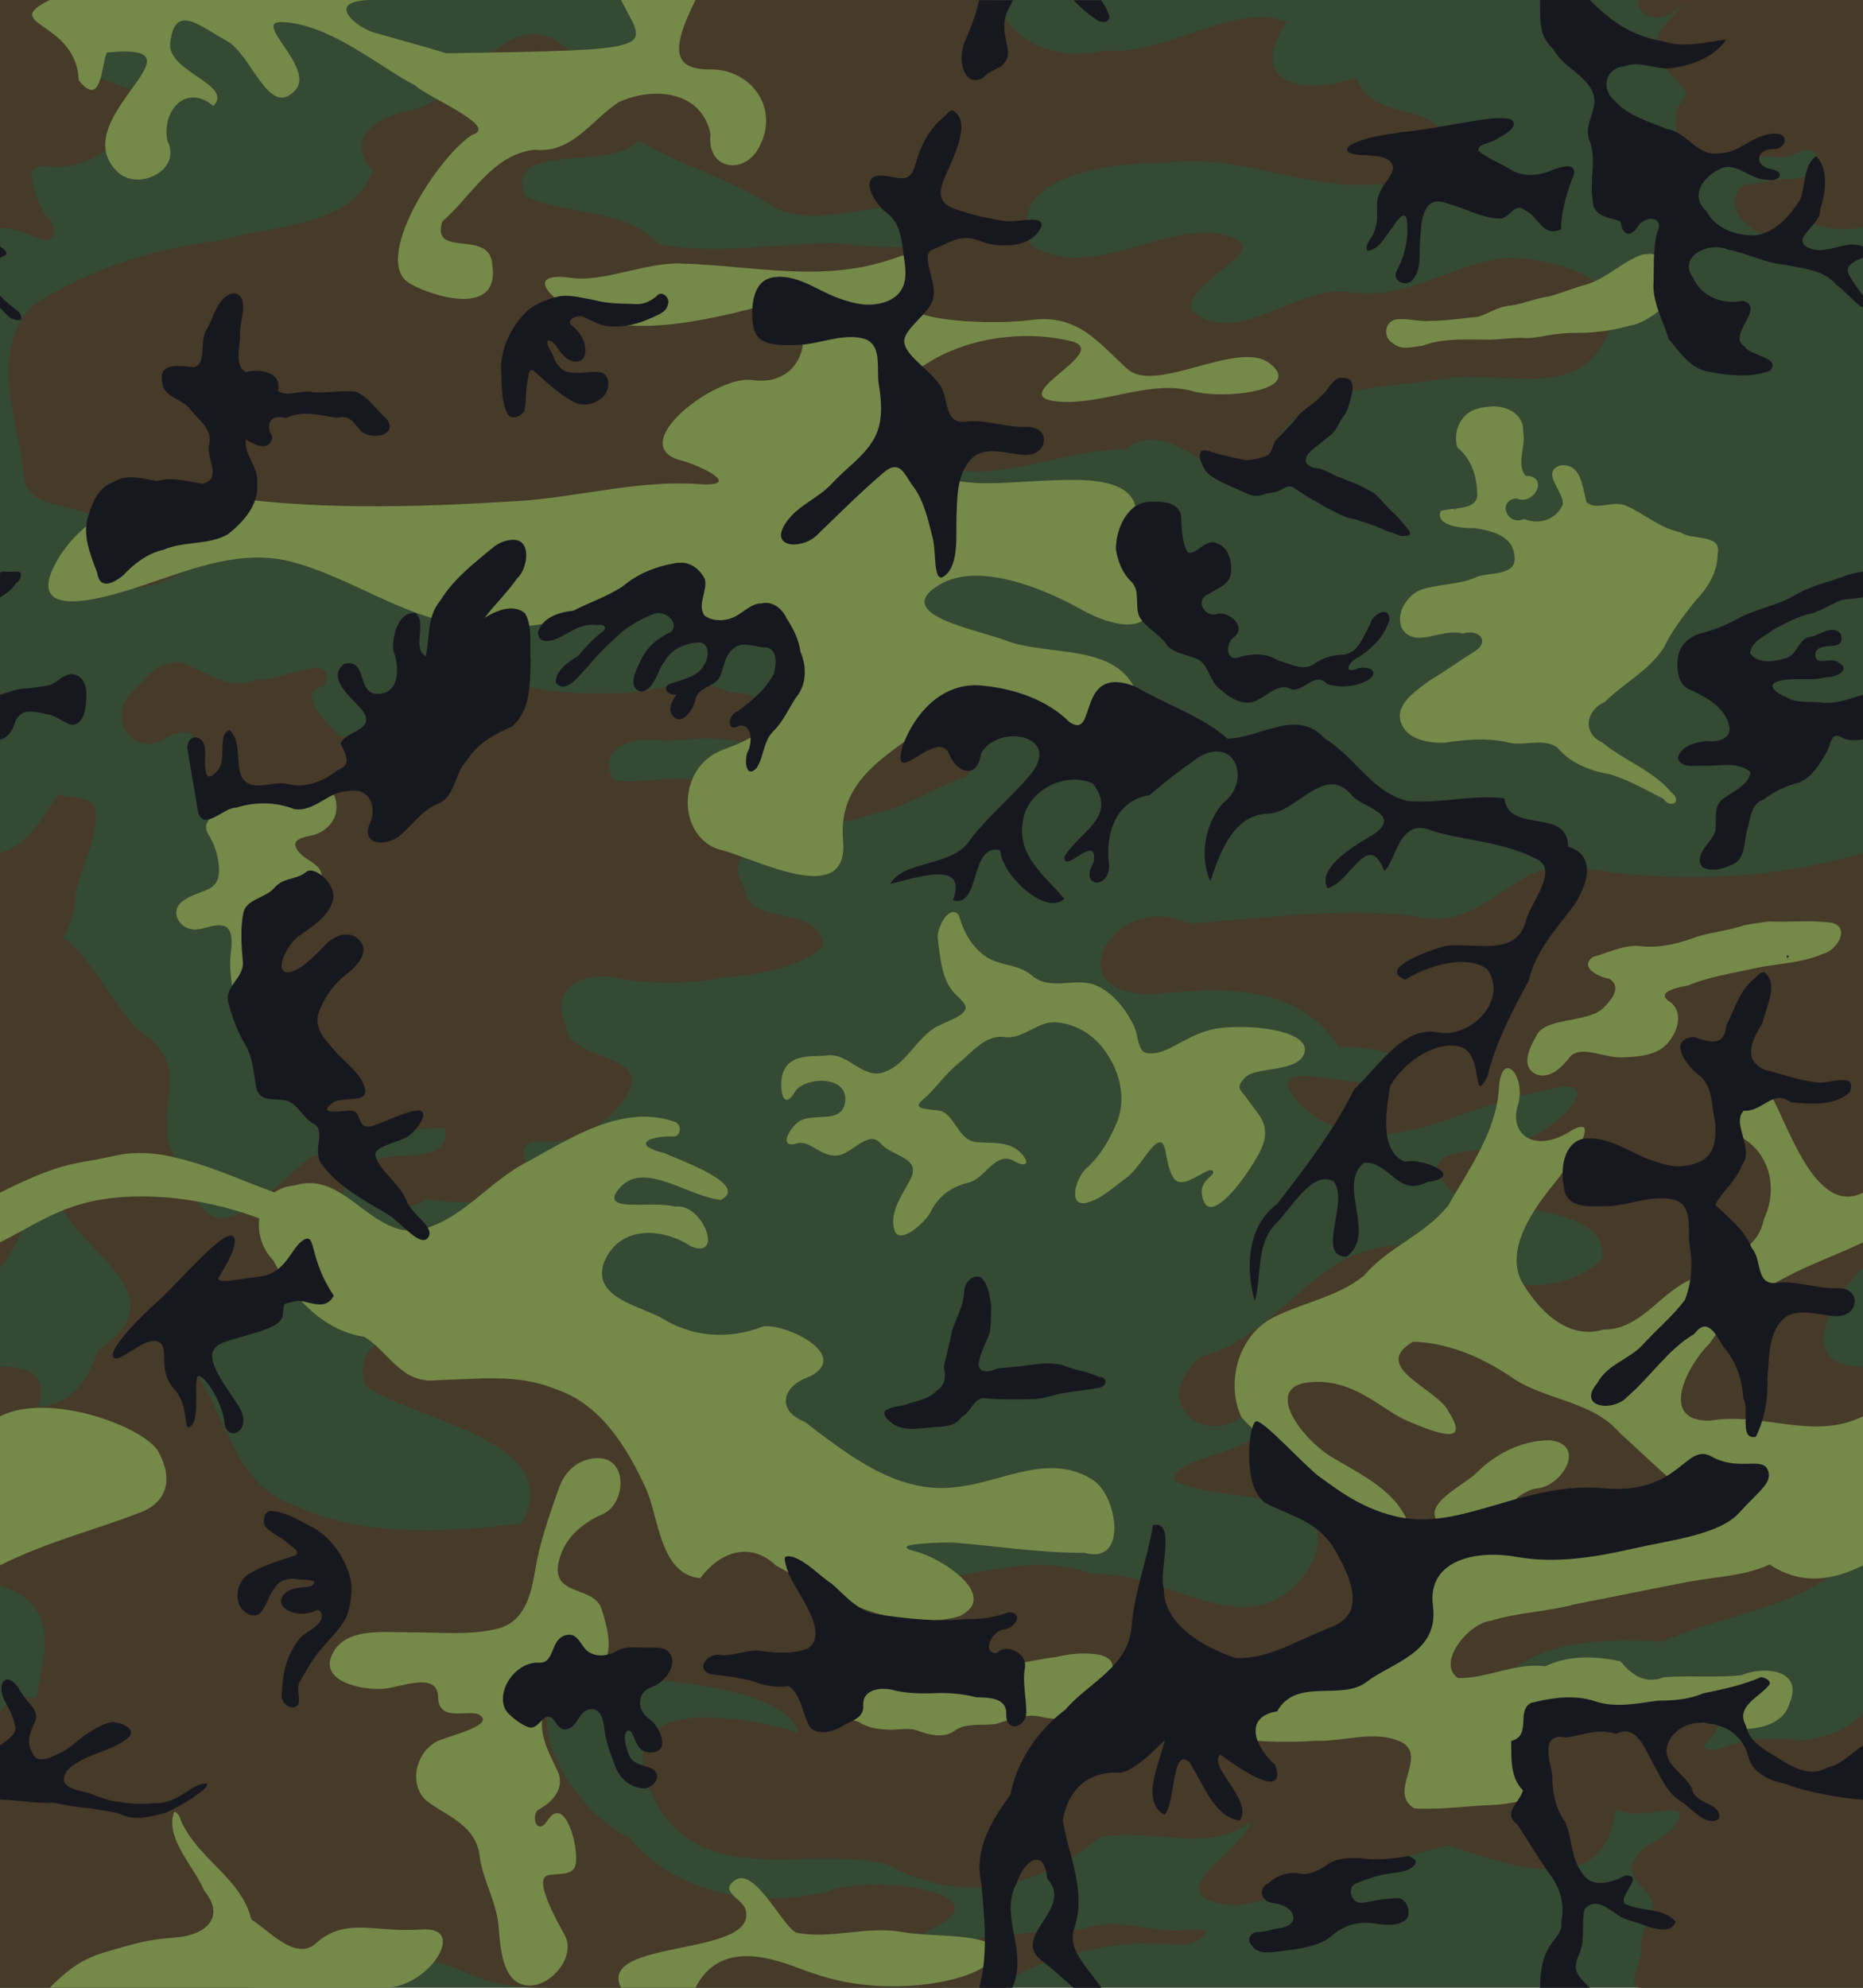 <?xml version="1.0" encoding="UTF-8" standalone="no"?>
<!-- Created with Inkscape (http://www.inkscape.org/) -->
<svg
   xmlns:svg="http://www.w3.org/2000/svg"
   xmlns="http://www.w3.org/2000/svg"
   version="1.0"
   width="375"
   height="400"
   id="svg2">
  <defs
     id="defs4" />
  <g
     transform="translate(150,-235)"
     id="layer1">
    <g
       transform="matrix(0.5,0,0,0.5,-75,317.5)"
       id="g5108">
      <path
         d="M -150,-165 L 600,-165 L 600,635 L -150,635 L -150,-165 z"
         id="rect5504"
         style="color:#000000;fill:#344a33;fill-opacity:1;fill-rule:evenodd;stroke:none;stroke-width:2;stroke-linecap:round;stroke-linejoin:round;marker:none;marker-start:none;marker-mid:none;marker-end:none;stroke-miterlimit:4;stroke-dashoffset:0;stroke-opacity:1;visibility:visible;display:inline;overflow:visible;enable-background:accumulate" />
      <g
         id="g5707"
         style="fill:#463a28;fill-opacity:1">
        <path
           d="M 600,178.312 C 564.631,188.783 526.415,190.524 489.812,184.844 C 459.091,176.501 450.294,211.572 418.781,203.594 C 388.403,200.142 358.515,204.641 328.406,206.688 C 300.052,192.479 273.3,235.097 313.594,235.125 C 341.977,232.357 372.382,230.621 388.969,256.344 C 400.025,255.955 427.634,259.615 404.531,270.438 C 393.034,273.197 352.764,258.183 375.116,281.116 C 404.626,305.703 437.099,279.92 470.125,274.312 C 503.99,264.174 471.487,296.017 456.656,295.312 C 445.828,300.206 416.02,295.29 434.887,315.049 C 451.321,322.968 498.159,318.955 494.938,341.875 C 470.841,363.227 438.244,346.654 415.956,336.469 C 380.289,334.314 365.704,372.989 333.656,380.969 C 310.572,399.904 338.081,421.763 355.594,399.781 C 371.004,420.428 323.46,418.406 322.531,430.688 C 340.434,440.971 394.282,431.659 377.219,465.844 C 354.57,500.96 320.446,466.692 289.75,468.5 C 262.311,457.706 229.014,474.644 205.719,472.781 C 180.002,464.686 159.699,445.533 138,430.875 C 124.637,403.94 96.304,387.229 66.776,384.894 C 49.76,372.559 -11.277,359.718 -3.219,392.438 C 17.118,407.27 78.203,414.03 60.125,448.094 C 30.747,451.706 -4.277,454.076 -31.733,440.697 C -58.043,431.95 -59.021,399.266 -75.985,381.801 C -83.767,335.785 -19.631,375.821 -20.219,333.031 C -14.981,320.271 4.622,289.362 -25.5,301.188 C -42.589,314.924 -66.342,344.678 -74.844,306.25 C -95.499,287.316 -67.626,265.995 -93.625,250.219 C -105.408,240.677 -129.253,187.329 -134.684,225.771 C -119.936,253.918 -133.55,288.781 -127.6,315 C -122.363,338.08 -75.031,354.671 -110.594,378.438 C -116.61,397.537 -128.239,405.078 -150,399.781 C -150,424.25 -150,448.719 -150,473.188 C -110.078,485.734 -152.827,528.176 -128.156,549.5 C -107.985,568.819 -72.267,566.003 -58.375,595.562 C -41.962,623.665 -7.159,616.722 19.75,624.219 C 38.952,625.174 37.846,635 70,635 C 122.869,635 177.131,635 230,635 C 206.543,620.927 176.29,628.424 150.735,620.058 C 166.781,612.334 202.061,628.583 223.812,611.938 C 258.743,596.267 197.469,588.989 182.906,596.469 C 154.555,602.759 122.36,597.769 103.031,574.312 C 74.877,560.978 47.814,505.952 99.062,509.188 C 120.614,512.222 164.563,513.847 171.623,532.33 C 146.964,524.979 91.66,515.972 113.875,560.156 C 133.725,596.371 176.707,576.853 207.75,585.531 C 236.927,601.968 268.447,594.917 292.647,574.483 C 312.813,570.211 337.551,581.595 353.625,567.844 C 349.826,581.405 312.964,598.187 347.007,602.014 C 376.064,597.273 403.71,584.484 433.094,577.75 C 456.413,585.002 496.715,601.471 500.344,562.594 C 513.015,553.068 569.624,522.555 524.407,523.372 C 499.596,524.14 469.42,521.259 447.75,519.031 C 464.134,494.164 493.226,494.465 519.568,495.617 C 545.678,483.214 583.283,482.349 600,455 C 600,425 600,410.719 600,385 C 570,385 590,355 600,345 C 600,290.294 600,235.444 600,178.312 z"
           id="path7788"
           style="color:#000000;fill:#463a28;fill-opacity:1;fill-rule:evenodd;stroke:none;stroke-width:2;stroke-linecap:round;stroke-linejoin:round;marker:none;marker-start:none;marker-mid:none;marker-end:none;stroke-miterlimit:4;stroke-dasharray:none;stroke-dashoffset:0;stroke-opacity:1;visibility:visible;display:inline;overflow:visible;enable-background:accumulate" />
        <path
           d="M -74.219,518.062 C -83.035,518.617 -91.4,522.551 -100.359,521.561 C -110.992,521.134 -121.991,522.99 -132.203,519.205 C -138.855,517.133 -146.503,517.642 -150,524.531 C -150,561.354 -150,598.177 -150,635 C -115.5,635 -84.323,635 -50,635 C -40,635 -33.047,631.006 -26.068,628.807 C -15.525,629.85 -14.752,616.889 -23.924,614.131 C -31.223,610.428 -40.105,610.488 -47.094,606.312 C -47.826,600.084 -53.496,591.644 -49.96,586.37 C -43.06,583.973 -40.985,574.531 -33.094,574.312 C -22.999,572.803 -12.429,575.342 -2.68,571.527 C 7.059,569.071 17.108,566.995 25.605,561.339 C 31.169,557.473 40.175,558.143 43.444,551.655 C 45.801,543.648 37.118,538.249 30.114,538.315 C 23.154,538.371 16.506,540.752 9.867,542.399 C 1.308,542.302 -6.966,544.923 -15.488,545.383 C -27.383,549.085 -34.919,559.913 -44.669,566.931 C -51.653,569.962 -56.835,561.16 -62.656,558.523 C -69.662,554.336 -77.753,556.839 -85.375,556.406 C -90.721,556.608 -98.932,558.978 -102.625,554.812 C -105.801,546.783 -98.436,538.664 -90.172,541.008 C -82.252,541.391 -74.427,540.236 -66.531,540.094 C -59.218,538.943 -51.685,540.394 -45.071,543.623 C -36.363,547.634 -31.099,534.445 -36.595,528.652 C -40.706,523.096 -48.701,524.216 -54.5,521.531 C -60.453,517.71 -67.447,517.918 -74.219,518.062 z"
           id="path5796"
           style="color:#000000;fill:#463a28;fill-opacity:1;fill-rule:evenodd;stroke:none;stroke-width:2;stroke-linecap:round;stroke-linejoin:round;marker:none;marker-start:none;marker-mid:none;marker-end:none;stroke-miterlimit:4;stroke-dasharray:none;stroke-dashoffset:0;stroke-opacity:1;visibility:visible;display:inline;overflow:visible;enable-background:accumulate" />
        <path
           d="M -77.874,101.507 C -66.955,104.962 -58.259,113.699 -46.061,108.32 C -38.12,110.117 -14.032,95.593 -19.249,110.945 C -32.273,112.993 -17.253,127.874 -12.463,131.762 C -1.543,128.681 11.116,125.488 23.14,127.861 C 38.835,129.848 46.899,113.339 59.564,110.538 C 73.179,114.31 87.18,114.236 101.236,113.92 C 115.331,113.31 130.541,105.982 143.97,113.882 C 157.482,111.724 174.228,131.701 155.72,136.601 C 143.889,130.525 130.524,132.108 117.791,133.369 C 107.448,130.838 89.539,134.671 96.751,148.757 C 111.563,151.865 129.282,142.758 141.501,154.976 C 153.95,168.898 163.845,147.286 174.495,141.883 C 185.964,134.175 201.005,137.25 213.658,133.257 C 224.135,126.829 250.666,132.516 238.97,147.63 C 225.474,151.972 213.796,160.704 199.564,162.945 C 186.798,168.785 172.069,163.258 159.516,168.77 C 152.636,176.315 142.029,180.54 149.648,192.161 C 150.998,208.71 179.641,198.283 181.439,215.695 C 171.447,225.176 153.972,227.286 139.876,228.601 C 126.707,231.294 112.656,230.959 99.445,228.871 C 86.503,225.49 70.718,231.484 77.533,247.351 C 78.898,263.332 112.497,257.701 102.372,275.89 C 94.442,288.214 80.157,296.504 65.232,294.387 C 49.484,297.644 82.313,325.045 63.745,323.183 C 50.542,316.35 35.562,320.548 21.533,317.476 C 11.42,325.746 -8.299,317.703 -1.335,303.392 C 7.357,296.506 30.651,305.365 29.501,289.226 C 20.03,288.345 6.697,291.93 -4.686,290.632 C -17.275,298.498 -34.142,278.642 -23.905,267.257 C -24.308,257.816 -43.974,244.569 -28.405,234.257 C -14.705,220.102 -38.855,244.332 -42.149,229.434 C -44.007,216.559 -38.522,203.754 -36.28,191.632 C -53.34,180.699 -36.968,168.56 -26.576,161.38 C -22.803,148.739 -45.136,162.46 -51.967,155.132 C -58.322,148.638 -60.015,151.306 -66.656,154.715 C -79.596,150.593 -61.177,122.945 -81.991,131.176 C -95.866,141.828 -108.639,123.076 -95.663,112.555 C -91.107,107.139 -85.567,101.281 -77.874,101.507 z"
           id="path7734"
           style="color:#000000;fill:#463a28;fill-opacity:1;fill-rule:evenodd;stroke:none;stroke-width:2;stroke-linecap:round;stroke-linejoin:round;marker:none;marker-start:none;marker-mid:none;marker-end:none;stroke-miterlimit:4;stroke-dasharray:none;stroke-dashoffset:0;stroke-opacity:1;visibility:visible;display:inline;overflow:visible;enable-background:accumulate" />
        <path
           d="M 119.844,-165 C 119.893,-144.521 97.111,-143.548 80.867,-142.927 C 55.936,-168.715 39.264,-126.581 16.324,-120.834 C 3.193,-118.339 -12.417,-110.104 0.168,-96.304 C -7.843,-73.659 -40.645,-74.421 -61,-68.219 C -87.923,-65.053 -114.142,-56.781 -136.688,-42.125 C -155.121,-23.283 -142.076,5.878 -140.07,28.639 C -135.445,45.413 -100.947,32.448 -106.844,59 C -97.759,89.103 -67.506,54.51 -49.941,52.002 C -25.755,40.942 -2.26,78.611 18.031,54.469 C 38.019,40.042 65.039,51.651 85.203,35.727 C 113.544,29.004 143.081,32.837 171.906,30.344 C 194.011,32.285 214.78,29.726 236.028,24.451 C 258.679,26.732 280.128,15.756 302.875,15.875 C 324.993,-1.053 344.05,43.752 361.733,18.567 C 370.874,-10.609 406.997,-8.524 431.438,-12.625 C 452.758,-16.384 484.362,-3.464 496.095,-28.24 C 510.362,-52.353 475.904,-60.512 458.562,-61.281 C 435.576,-60.153 416.315,-43.03 392.04,-47.667 C 370.87,-49.403 346.45,-24.119 329.406,-40.438 C 328.67,-54.231 368.869,-65.866 339.318,-71.21 C 314.436,-73.4 288.67,-51.811 265.031,-66.281 C 253.222,-95.072 299.841,-99.93 320.062,-99.469 C 348.646,-103.499 375.062,-88.533 403.5,-90.844 C 415.269,-90.465 456.628,-84.534 432.875,-101.969 C 433.371,-127.028 403.151,-113.451 396.038,-133.696 C 375.074,-126.331 350.971,-131.21 368.016,-156.119 C 347.042,-164.714 318.879,-141.906 294,-144.688 C 273.691,-139.3 255.045,-150.353 250.968,-165 C 207.26,-165 163.552,-165 119.844,-165 z M 107.125,-108.5 C 124.283,-98.231 142.348,-93.759 159.875,-82.75 C 179.586,-70.144 206.073,-88.366 227.906,-79.312 C 240.915,-59.397 196.502,-66.588 184.785,-67.215 C 161.7,-66.75 138.27,-62.485 115.312,-66.625 C 101.258,-81.678 79.181,-77.882 61.419,-86.017 C 52.403,-108.738 96.672,-95.675 107.125,-108.5 z"
           id="rect8003"
           style="color:#000000;fill:#463a28;fill-opacity:1;fill-rule:evenodd;stroke:none;stroke-width:2;stroke-linecap:round;stroke-linejoin:round;marker:none;marker-start:none;marker-mid:none;marker-end:none;stroke-miterlimit:4;stroke-dasharray:none;stroke-dashoffset:0;stroke-opacity:1;visibility:visible;display:inline;overflow:visible;enable-background:accumulate" />
        <path
           d="M -150,-165 C -150,-135 -150,-103.84 -150,-73.34 C -143.925,-73.31 -138.393,-70.407 -132.75,-68.519 C -126.563,-67.45 -127.732,-75.101 -131.16,-77.689 C -134.892,-83.007 -136.915,-89.427 -137.453,-95.859 C -135.02,-100.145 -127.932,-96.947 -123.604,-98.079 C -110.837,-99.384 -100.409,-108.895 -94.169,-119.595 C -91.787,-123.961 -95.715,-128.469 -99.805,-129.746 C -105.171,-131.944 -110.849,-133.657 -115.775,-136.762 C -119.924,-139.88 -121.379,-145.407 -121.622,-150.389 C -122.771,-155.058 -121.436,-161.317 -116.406,-163.031 C -110.346,-163.942 -104.153,-163.334 -98.043,-163.432 C -91.716,-161.444 -85.039,-162.183 -78.5,-162.093 C -72.206,-162.248 -65.76,-161.425 -59.677,-163.505 C -55.806,-164.299 -50.265,-164.371 -47.314,-165 C -81.542,-165 -115.771,-165 -150,-165 z"
           id="path5784"
           style="color:#000000;fill:#463a28;fill-opacity:1;fill-rule:evenodd;stroke:none;stroke-width:2;stroke-linecap:round;stroke-linejoin:round;marker:none;marker-start:none;marker-mid:none;marker-end:none;stroke-miterlimit:4;stroke-dasharray:none;stroke-dashoffset:0;stroke-opacity:1;visibility:visible;display:inline;overflow:visible;enable-background:accumulate" />
        <path
           d="M 473.656,509.156 C 464.092,509.186 457.492,517.571 452.658,524.824 C 446.505,531.873 452.752,545.252 462.443,541.294 C 467.74,539.219 474.236,536.213 479.817,538.639 C 482.696,543.845 478.236,550.87 479.656,556.875 C 480.51,565.436 490.607,561.544 492.719,558.094 C 497.965,563.39 505.499,565.448 512.801,564.718 C 517.218,564.564 530.614,560.13 524.954,569.03 C 520.665,575.599 511.105,576.761 507.75,584.094 C 503.937,592.49 515.784,595.303 515.406,602.375 C 512.922,608.285 510.223,614.295 510.564,620.894 C 510.86,624.809 504.689,634.252 510,635 C 539.723,635 570,635 600,635 C 600,598.177 600,555 600,524.531 C 593.558,531.529 583.956,534.848 574.67,535.51 C 566.537,534.456 558.275,534.473 550.272,536.432 C 544.783,536.737 539.283,542.645 534.906,536.656 C 532.537,531.328 527.617,526.615 526.5,521.156 C 532.673,521.229 538.377,511.286 529.209,511.075 C 521.2,512.196 513.748,516.316 505.469,515.969 C 498.359,515.786 490.742,520.901 484.835,514.062 C 481.671,511.383 477.954,509.087 473.656,509.156 z"
           id="path5798"
           style="color:#000000;fill:#463a28;fill-opacity:1;fill-rule:evenodd;stroke:none;stroke-width:2;stroke-linecap:round;stroke-linejoin:round;marker:none;marker-start:none;marker-mid:none;marker-end:none;stroke-miterlimit:4;stroke-dasharray:none;stroke-dashoffset:0;stroke-opacity:1;visibility:visible;display:inline;overflow:visible;enable-background:accumulate" />
        <path
           d="M 510,-165 C 508.846,-160.699 512.736,-158.017 516.657,-158.03 C 521.421,-157.451 524.951,-161.177 528.188,-164.062 C 525.519,-160.642 522.405,-157.615 519.656,-154.281 C 516.122,-150.011 516.346,-143.6 519.697,-139.3 C 521.795,-134.659 526.698,-131.925 528.796,-127.505 C 527.769,-124.273 524.217,-121.7 524.788,-117.738 C 524.631,-114.149 524.279,-109.901 527.57,-107.497 C 531.71,-105.075 534.373,-99.893 539.469,-99.406 C 545.046,-100.92 550.714,-103.431 556.656,-101.532 C 561.701,-102.864 567.015,-100.473 571.874,-102.603 C 575.704,-105.485 583.453,-106.008 581.312,-99.054 C 579.796,-93.638 573.506,-92.613 568.674,-93.022 C 563.632,-92.695 558.778,-90.96 553.706,-90.822 C 548.308,-90.127 547.17,-82.805 549.72,-78.869 C 552.435,-74.858 556.618,-70.967 561.645,-70.627 C 565.207,-71.661 568.016,-74.842 571.976,-74.794 C 576.639,-75.363 581.284,-74.738 585.761,-73.401 C 590.463,-72.393 595.29,-72.883 600,-73.5 C 600,-104 600,-134.5 600,-165 C 570,-165 540,-165 510,-165 z"
           id="path5800"
           style="color:#000000;fill:#463a28;fill-opacity:1;fill-rule:evenodd;stroke:none;stroke-width:2;stroke-linecap:round;stroke-linejoin:round;marker:none;marker-start:none;marker-mid:none;marker-end:none;stroke-miterlimit:4;stroke-dasharray:none;stroke-dashoffset:0;stroke-opacity:1;visibility:visible;display:inline;overflow:visible;enable-background:accumulate" />
        <path
           d="M 447.219,774.281 C 445.924,774.295 444.651,774.389 443.406,774.625 C 440.69,775.075 438.006,775.565 435.438,776.375 C 432.784,777.061 430.026,777.582 427.188,777.531 C 424.552,777.663 421.982,778.005 419.344,777.719 C 416.857,777.687 414.414,777.736 412,778.125 C 409.478,778.544 406.972,778.864 404.406,778.719 C 402.181,778.758 399.945,778.811 397.75,779.219 C 395.758,779.663 393.841,780.389 391.844,780.812 C 381.923,784.443 371.713,788.32 370,800 C 380,800 390,800 405.094,800 C 405.396,798.76 405.916,797.597 406.875,796.625 C 408.691,795.138 410.75,794.009 412.938,793.156 C 415.293,792.039 417.692,791.089 420.125,790.156 C 422.443,789.31 424.654,788.148 427.125,787.781 C 430.087,787.021 433.051,786.179 436,785.375 C 438.901,784.779 441.838,784.212 444.781,783.594 C 447.626,782.996 450.641,782.922 453.562,782.5 C 456.003,782.365 458.366,782.09 460.875,782.156 C 463.446,782.371 465.941,782.257 468.469,782.312 C 470.944,782.367 473.403,782.474 475.875,782.75 C 478.232,782.687 480.274,782.166 482.094,780.906 C 483.414,780.174 484.92,779.334 485.469,777.844 C 485.284,776.358 482.325,776.579 481.312,776.531 C 479.101,776.546 476.883,776.598 474.688,776.938 C 472.156,777.192 469.604,776.882 467,776.562 C 464.365,776.239 461.723,775.845 459.062,775.469 C 456.428,775.084 453.799,774.698 451.156,774.438 C 449.842,774.329 448.513,774.268 447.219,774.281 z"
           transform="translate(-150,-165)"
           id="path5822"
           style="color:#000000;fill:#463a28;fill-opacity:1;fill-rule:evenodd;stroke:none;stroke-width:2;stroke-linecap:round;stroke-linejoin:round;marker:none;marker-start:none;marker-mid:none;marker-end:none;stroke-miterlimit:4;stroke-dasharray:none;stroke-dashoffset:0;stroke-opacity:1;visibility:visible;display:inline;overflow:visible;enable-background:accumulate" />
        <path
           d="M -126.656,154.812 C -133.051,163.828 -138.293,175.207 -150,178.312 C -150,236.615 -150,286.698 -150,345 C -140,335 -141.106,319.02 -126.933,316.187 C -117.274,314.113 -106.774,327.109 -98.012,321.548 C -83.685,321.409 -82.891,304.742 -82.91,293.996 C -81.908,283.818 -84.092,263.033 -98.959,268.65 C -105.633,271.232 -115.264,281.485 -116.993,268.652 C -121.609,255.746 -127.125,242.788 -129.195,229.221 C -129.657,217.904 -120.15,208.983 -119.938,197.406 C -118.516,184.5 -109.531,172.838 -111.938,159.562 C -114.516,155.155 -122.387,156.05 -126.656,154.812 z M -150,385 C -150,411.99 -150,433.26 -150,460.25 C -140.755,449.156 -138.543,434.632 -137.06,420.763 C -141.28,406.893 -120,385 -150,385 z"
           id="path5872"
           style="color:#000000;fill:#463a28;fill-opacity:1;fill-rule:evenodd;stroke:none;stroke-width:2;stroke-linecap:round;stroke-linejoin:round;marker:none;marker-start:none;marker-mid:none;marker-end:none;stroke-miterlimit:4;stroke-dasharray:none;stroke-dashoffset:0;stroke-opacity:1;visibility:visible;display:inline;overflow:visible;enable-background:accumulate" />
      </g>
      <g
         id="g5530"
         style="fill:#758949;fill-opacity:1">
        <path
           d="M -19.092,152.663 C -15.094,152.772 -14.157,158.106 -14.647,161.409 C -15.31,165.873 -18.723,169.289 -22.967,170.82 C -25.683,171.799 -32.742,171.964 -30.761,176.247 C -29.101,179.837 -25.004,181.037 -22.239,183.731 C -19.606,186.296 -20.04,190.369 -22.686,192.338 C -25.986,194.792 -28.799,197.861 -32.14,200.217 C -35.286,202.435 -39.205,202.967 -42.624,204.851 C -46.172,206.807 -46.827,209.802 -45.671,213.464 C -44.133,218.334 -43.388,223.646 -44.186,228.913 C -44.834,233.191 -47.052,236.772 -49.145,240.317 C -51.375,244.094 -55.603,242.518 -55.916,238.084 C -56.366,231.704 -57.952,225.117 -57.092,218.601 C -56.634,215.122 -56.111,208.88 -59.673,207.719 C -64.407,206.177 -69.618,210.718 -74.683,208.459 C -78.973,206.546 -80.789,201.212 -76.867,197.991 C -73.725,195.41 -69.892,194.56 -66.311,192.945 C -62.255,191.114 -61.598,187.532 -61.884,183.732 C -62.238,179.034 -63.724,174.484 -66.243,170.576 C -68.486,167.099 -65.574,163.883 -62.831,161.958 C -59.673,159.74 -56.712,157.146 -53.327,155.261 C -50.076,153.451 -46.287,153.07 -42.842,153.882 C -39.625,154.641 -36.344,155.234 -33.098,155.753 C -29.641,156.305 -26.092,156.114 -22.999,154.632 C -21.693,154.007 -20.605,152.622 -19.092,152.663 z"
           id="path7689"
           style="color:#000000;fill:#758949;fill-opacity:1;fill-rule:evenodd;stroke:none;stroke-width:2;stroke-linecap:round;stroke-linejoin:round;marker:none;marker-start:none;marker-mid:none;marker-end:none;stroke-miterlimit:4;stroke-dasharray:none;stroke-dashoffset:0;stroke-opacity:1;visibility:visible;display:inline;overflow:visible;enable-background:accumulate" />
        <path
           d="M 233.783,202.07 C 230.503,201.966 227.034,209.318 227.533,212.913 C 228.577,220.446 228.93,228.876 234.189,234.695 C 235.612,236.269 237.485,237.586 238.439,239.413 C 240.585,243.526 229.945,246.357 226.22,248.695 C 218.379,253.617 214.149,264.395 205.001,266.757 C 197.038,268.813 191.288,258.734 183.095,259.757 C 176.964,260.522 168.684,258.813 165.408,266.195 C 163.442,270.624 164.615,283.597 169.97,274.507 C 173.582,268.376 191.456,267.424 190.251,278.288 C 189.196,287.812 177.12,282.487 171.533,286.445 C 167.679,289.174 163.128,297.485 170.97,295.163 C 176.303,293.585 181.13,301.757 188.314,299.788 C 194.019,298.225 199.903,289.746 204.626,295.288 C 208.985,300.402 220.93,300.829 216.658,309.351 C 213.467,315.716 207.945,322.571 210.033,329.976 C 211.914,336.65 222.628,326.84 224.658,322.757 C 228.059,315.914 233.343,312.566 240.158,310.882 C 246.681,309.27 250.912,297.85 258.439,302.382 C 262.025,304.541 265.192,304.012 261.533,299.632 C 256.841,294.017 249.316,295.223 243.22,294.695 C 236.081,294.076 234.61,284.705 229.408,282.382 C 226.243,280.969 215.778,282.405 221.626,277.476 C 226.755,273.154 230.32,267.418 235.626,263.163 C 241.232,258.668 246.585,251.362 254.283,252.382 C 262.122,253.421 267.461,245.986 274.908,246.445 C 281.693,246.862 288.416,250.196 293.251,255.913 C 300.287,264.232 304.011,276.549 299.439,287.195 C 296.425,294.212 292.598,300.578 287.283,305.257 C 283.199,308.852 279.466,321.231 287.783,318.976 C 293.655,317.384 298.322,312.674 303.283,309.195 C 308.499,305.536 313.337,295.241 316.814,294.726 C 319.846,294.277 318.911,303.121 322.251,308.82 C 325.906,315.055 336.223,304.076 338.158,306.226 C 340.093,308.376 331.277,309.657 334.501,318.257 C 337.726,326.857 349.989,311.402 356.439,300.007 C 362.889,288.612 356.989,284.3 353.189,278.695 C 349.389,273.089 346.986,273.336 351.251,268.695 C 355.517,264.054 372.761,266.886 375.126,258.695 C 377.491,250.504 357.005,247.106 341.595,248.695 C 328.057,250.09 319.896,260.64 311.376,258.757 C 308.044,258.021 308.241,251.568 306.533,247.976 C 303.296,241.169 298.095,234.61 291.345,231.632 C 283.123,228.005 272.995,234.196 265.283,227.507 C 260.416,223.287 253.263,223.675 248.001,220.663 C 242.278,217.387 238.206,211.089 236.314,204.195 C 235.885,202.631 234.701,202.099 233.783,202.07 z"
           id="path7371"
           style="color:#000000;fill:#758949;fill-opacity:1;fill-rule:evenodd;stroke:none;stroke-width:2;stroke-linecap:round;stroke-linejoin:round;marker:none;marker-start:none;marker-mid:none;marker-end:none;stroke-miterlimit:4;stroke-dasharray:none;stroke-dashoffset:0;stroke-opacity:1;visibility:visible;display:inline;overflow:visible;enable-background:accumulate" />
        <path
           d="M -130,-165 C -150.708,-154.7 -119.259,-156.872 -118.312,-132.688 C -109.1,-121.133 -109.262,-138.501 -107,-143.844 C -63.144,-148.287 -125.061,-117.053 -102.531,-95.656 C -93.874,-87.873 -76.604,-96.797 -82.625,-108.344 C -85.031,-120.134 -75.284,-131.71 -64.094,-122.344 C -55.737,-131.005 -82.79,-136.016 -81.469,-147.656 C -79.71,-164.356 -68.992,-153.978 -58.812,-148.594 C -48.633,-143.209 -41.722,-116.909 -31.108,-128.714 C -22.993,-137.74 -48.755,-156.485 -36.583,-156.109 C -17.351,-155.515 2.918,-137.938 17.133,-130.624 C 21.451,-126.157 51.571,-113.893 40,-110.732 C 25.339,-100.891 -0.468,-59.848 14.979,-50.882 C 24.349,-45.443 51.458,-37.35 48.188,-58.374 C 47.428,-73.212 23.295,-60.704 28.062,-75.844 C 39.863,-86.059 48.075,-102.657 65.108,-104.738 C 80.528,-103.06 88.133,-116.853 99.156,-123.906 C 112.95,-130.189 132.386,-128.645 136.048,-111.023 C 134.295,-96.254 150.342,-94.273 155.906,-106.406 C 163.687,-121.541 152.466,-137.055 136.221,-137.059 C 120.784,-136.892 120,-145 130,-165 C 130,-165 100,-165 100,-165 C 110,-145 118.623,-145 29.681,-143.551 C 20.892,-146.301 7.859,-149.792 0.625,-151.875 C -6.652,-153.971 -20,-165 0,-165 C -45.881,-165 -84.119,-165 -130,-165 z"
           id="path8024"
           style="color:#000000;fill:#758949;fill-opacity:1;fill-rule:evenodd;stroke:none;stroke-width:2;stroke-linecap:round;stroke-linejoin:round;marker:none;marker-start:none;marker-mid:none;marker-end:none;stroke-miterlimit:4;stroke-dasharray:none;stroke-dashoffset:0;stroke-opacity:1;visibility:visible;display:inline;overflow:visible;enable-background:accumulate" />
        <path
           d="M 80.18,-53.14 C 59.045,-56.242 72.634,-41.832 89.801,-36.441 C 108.356,-30.614 132.711,-35.689 153.435,-40.995 C 180.591,-47.949 179.43,-8.099 152.736,-12.056 C 138.363,-14.186 101.038,14.103 124.15,20.314 C 133.244,22.759 149.171,31.058 131.238,29.823 C 106.623,28.129 82.967,35.123 58.527,36.644 C 16.217,39.278 -26.423,40.599 -68.325,33.612 C -92.12,29.645 -117.415,42.313 -127.81,62.052 C -140.759,86.642 -104.031,74.517 -90.975,70.109 C -72.035,63.713 -52.591,55.901 -32.763,61.073 C -8.409,67.424 11.939,83.487 37.565,86.677 C 60.391,89.518 85.57,85.126 102.937,73.577 C 116.221,64.743 128.994,61.264 128.413,81.878 C 127.933,98.905 168.243,73.139 171.566,101.234 C 173.867,120.697 156.128,131.367 141.308,136.659 C 121.786,143.631 122.659,172.574 140.257,177.077 C 154.894,180.822 191.851,200.786 189.395,173.278 C 187.112,147.703 208.899,138.5 225.197,125.239 C 244.907,109.203 268.18,117.604 284.671,132.229 C 297.138,143.286 301.19,130.884 316.836,134.158 C 335.798,138.127 309.999,119.966 307.755,114.107 C 299.864,93.499 272.284,99.4 255.045,92.821 C 243.289,88.335 208.431,82.29 228.086,70.397 C 243.373,61.148 269.005,71.111 285.921,80.635 C 297.292,87.037 317.031,92.033 312.327,72.485 C 309.49,60.694 310.103,50.442 307.183,38.928 C 302.472,20.344 260.173,32.081 237.548,28.872 C 214.923,25.663 256.048,17.486 237.93,6.098 C 229.332,0.694 199.627,1.549 216.26,-13.466 C 232.664,-28.274 260.048,-32.935 281.273,-27.648 C 298.561,-23.342 251.482,-4.647 277.419,-3.291 C 295.007,-2.372 313.407,-12.293 330.239,-7.542 C 342.41,-4.106 375.733,-7.719 361.004,-18.862 C 348.405,-28.394 315.262,-6.302 303.945,-16.452 C 292.302,-26.893 284.123,-38.748 265.174,-36.219 C 250.797,-34.3 215.149,-35.078 213.504,-44.25 C 212.285,-51.047 230.665,-68.518 210.861,-61.332 C 181.707,-50.752 154.152,-58.105 123.682,-58.96 C 110.066,-59.341 92.404,-51.346 80.18,-53.14 z"
           id="rect5572"
           style="color:#000000;fill:#758949;fill-opacity:1;fill-rule:evenodd;stroke:none;stroke-width:2;stroke-linecap:round;stroke-linejoin:round;marker:none;marker-start:none;marker-mid:none;marker-end:none;stroke-miterlimit:4;stroke-dasharray:none;stroke-dashoffset:0;stroke-opacity:1;visibility:visible;display:inline;overflow:visible;enable-background:accumulate" />
        <path
           d="M 512.876,-62.712 C 517.171,-63.476 520.553,-60.326 523.129,-57.333 C 525.492,-54.172 524.886,-49.483 523.001,-46.212 C 519.983,-40.777 514.608,-36.834 508.885,-34.599 C 503.669,-33.301 498.494,-31.861 493.109,-31.476 C 487.66,-30.713 482.115,-31.363 476.658,-30.524 C 472.061,-30.071 467.574,-28.539 462.892,-29.019 C 457.294,-29.069 451.76,-27.986 446.143,-28.336 C 438.293,-28.361 430.206,-28.701 422.74,-25.854 C 418.887,-25.453 414.107,-23.869 410.902,-26.778 C 406.917,-28.707 407.097,-35.109 411.528,-36.328 C 416.317,-37.25 421.083,-35.349 425.915,-35.868 C 432.322,-35.76 438.641,-37.048 445.001,-37.462 C 449.797,-39.007 452.95,-41.67 458.346,-42.035 C 463.321,-42.765 467.947,-44.912 472.939,-45.555 C 478.259,-46.808 483.232,-49.128 488.53,-50.441 C 496.871,-53.009 503.124,-59.729 511.286,-62.609 C 511.809,-62.72 512.346,-62.702 512.876,-62.712 z"
           id="path5592"
           style="color:#000000;fill:#758949;fill-opacity:1;fill-rule:evenodd;stroke:none;stroke-width:2;stroke-linecap:round;stroke-linejoin:round;marker:none;marker-start:none;marker-mid:none;marker-end:none;stroke-miterlimit:4;stroke-dasharray:none;stroke-dashoffset:0;stroke-opacity:1;visibility:visible;display:inline;overflow:visible;enable-background:accumulate" />
        <path
           d="M 451.001,-1.462 C 456.966,-1.603 463.674,2.015 463.168,8.789 C 464.506,14.531 460.151,21.673 464.189,26.507 C 473.944,26.589 467.577,38.797 460.533,35.598 C 452.648,36.269 456.505,46.898 463.564,43.882 C 469.399,46.382 476.509,44.221 479.138,38.035 C 479.901,33.204 470.022,25.128 478.06,22.307 C 486.69,21.21 487.043,31.29 488.689,37.07 C 492.716,40.665 498.556,36.419 504.208,38.36 C 511.813,41.554 518.23,47.587 526.513,49.234 C 531.055,52.603 543.378,49.642 541.501,57.945 C 541.413,65.355 537.635,71.41 532.697,76.585 C 527.888,82.623 523.128,88.73 519.766,95.733 C 513.817,104.946 503.617,109.944 496.01,117.567 C 488.264,120.946 486.991,130.214 495.158,133.882 C 503.891,141.229 515.473,145.034 522.879,153.943 C 527.64,157.869 522.326,160.59 519.626,156.476 C 512.818,153.004 506.015,149.127 498.689,146.788 C 490.675,145.342 482.497,142.494 477.118,136.028 C 471.104,131.454 462.899,135.959 456.001,133.524 C 447.839,131.97 439.536,132.636 431.41,133.967 C 425.486,134.073 417.338,132.849 414.47,126.976 C 410.555,118.789 420.02,113.147 425.469,108.917 C 431.838,105.163 437.785,100.749 444.088,96.913 C 450.313,92.355 444.215,87.95 438.876,90.038 C 430.925,87.436 419.895,96.201 414.564,88.226 C 411.556,82.344 416.104,75.017 421.578,72.519 C 429.068,69.865 437.417,70.55 444.72,67.101 C 449.789,65.247 461.057,66.842 459.687,58.605 C 458.9,50.562 450.533,48.652 444.02,47.582 C 439.497,47.682 427.501,46.936 430,40.684 C 434.642,39 445.494,40.807 444.669,33.191 C 444.382,26.009 442.24,19.708 436.72,15.101 C 434.739,8.797 438.032,1.235 444.72,-0.493 C 446.74,-1.205 448.895,-1.249 451.001,-1.462 z"
           id="path5007"
           style="color:#000000;fill:#758949;fill-opacity:1;fill-rule:evenodd;stroke:none;stroke-width:2;stroke-linecap:round;stroke-linejoin:round;marker:none;marker-start:none;marker-mid:none;marker-end:none;stroke-miterlimit:4;stroke-dasharray:none;stroke-dashoffset:0;stroke-opacity:1;visibility:visible;display:inline;overflow:visible;enable-background:accumulate" />
        <path
           d="M 120.75,286.172 C 100.043,279.655 80.026,292.867 62.59,302.45 C 46.696,310.241 35.642,326.931 17.628,330.289 C -1.29,331.93 -11.663,305.978 -31.36,312.08 C -47.369,313.413 -49.778,332.249 -39.95,342.317 C -32.455,356.791 -20.278,370.355 -3.423,373.021 C 6.29,378.594 11.523,392.305 26.026,390.48 C 41.899,390.103 58.415,387.711 73.595,394.065 C 91.908,399.989 102.578,417.833 110.143,434.331 C 115.391,446.364 115.741,468.607 131.908,470.151 C 139.618,459.814 151.779,455.015 162.437,465.11 C 184.687,477.266 209.936,492.832 236.269,485.475 C 252.999,477.242 228.55,461.886 218.868,459.483 C 205.648,456.136 229.926,455.748 233.547,455.832 C 251.163,457.166 268.742,460.096 286.509,459.946 C 304.543,465.088 299.716,436.288 289.67,430.442 C 272.394,419.508 253.477,431.403 235.58,433.419 C 211.892,436.926 191.56,420.648 173.897,407.191 C 162.275,402.6 164.983,392.583 175.967,389.043 C 192.758,380.424 166.688,367.712 157.346,368.809 C 144.245,373.892 130.354,373.469 117.951,366.407 C 109.031,360.593 88.764,358.072 92.921,343.772 C 98.633,328.143 116.368,328.79 128.148,336.613 C 141.86,342.12 132.641,318.675 121.612,320.647 C 113.332,317.903 89.959,323.822 99.628,312.942 C 109.297,302.061 126.747,316.478 140.128,317.924 C 152.137,311.834 123.178,301.787 117.77,299.203 C 103.685,295.793 111.003,291.979 122.168,292.351 C 124.759,290.519 123.913,286.807 120.75,286.172 z"
           id="path7658"
           style="color:#000000;fill:#758949;fill-opacity:1;fill-rule:evenodd;stroke:none;stroke-width:2;stroke-linecap:round;stroke-linejoin:round;marker:none;marker-start:none;marker-mid:none;marker-end:none;stroke-miterlimit:4;stroke-dasharray:none;stroke-dashoffset:0;stroke-opacity:1;visibility:visible;display:inline;overflow:visible;enable-background:accumulate" />
        <path
           d="M 562.095,205.851 C 570.541,206.225 579.098,205.227 587.471,206.391 C 595.259,208.477 589.237,217.693 583.947,218.872 C 575.256,222.708 565.579,222.727 556.408,224.695 C 547.394,226.777 538.101,228.018 529.533,231.663 C 526.133,232.204 515.627,234.223 522.501,238.353 C 527.937,242.581 525.244,250.296 521.517,254.681 C 517.194,259.782 509.653,260.374 503.398,260.531 C 496.286,261.094 486.996,255.585 482.258,260.08 C 479.179,264.12 474.277,269.426 468.631,267.444 C 461.902,264.57 465.748,256.603 468.376,252.14 C 471.435,244.595 487.149,246.712 494.533,241.507 C 497.835,238.509 503.643,232.423 497.788,228.889 C 493.812,228.284 485.382,224.345 491.358,220.094 C 497.942,218.364 504.182,214.809 511.252,215.881 C 518.786,216.551 526.123,214.617 533.117,212.001 C 539.42,210.086 546.031,209.465 552.301,207.381 C 555.543,206.743 558.822,206.283 562.095,205.851 z"
           id="path7828"
           style="color:#000000;fill:#758949;fill-opacity:1;fill-rule:evenodd;stroke:none;stroke-width:2;stroke-linecap:round;stroke-linejoin:round;marker:none;marker-start:none;marker-mid:none;marker-end:none;stroke-miterlimit:4;stroke-dasharray:none;stroke-dashoffset:0;stroke-opacity:1;visibility:visible;display:inline;overflow:visible;enable-background:accumulate" />
        <path
           d="M 473.939,414.663 C 488.897,416.227 479.098,433.075 468.876,434.007 C 463.94,434.269 453.36,442.676 464.439,438.726 C 472.252,435.725 485.295,436.551 483.595,447.601 C 494.962,446.1 504.104,435.074 516.814,436.226 C 527.644,434.698 540.448,439.504 549.859,433.239 C 556.472,423.264 570.189,424.457 567.22,438.257 C 576.223,444.938 578.708,457.687 566.345,462.505 C 555.664,469.279 542.386,469.246 530.283,471.538 C 514.873,474.424 499.535,477.689 484.158,480.616 C 472.971,483.705 461.237,483.863 450.134,487.315 C 441.298,488.204 428.025,504.349 436.976,510.356 C 448.74,510.606 460.038,504.037 472.033,505.632 C 481.739,501.014 492.073,501.551 502.323,503.564 C 506.518,508.612 511.867,513.159 519.771,510.029 C 530.177,509.258 540.718,510.302 551.032,509.221 C 559.924,505.385 576.167,506.746 570.501,520.32 C 567.959,529.225 558.006,530.984 550.03,530.932 C 538.206,528.137 526.016,527.524 513.969,526.009 C 502.887,527.584 491.773,526.376 480.683,527.125 C 468.524,525.158 458.992,537.018 471.243,544.9 C 481.261,557.433 459.335,561.142 450.713,561.445 C 440.271,561.849 429.741,563.467 419.335,562.793 C 408.458,556.246 424.923,542.045 414.283,536.163 C 403.401,531.005 391.062,536.045 379.562,535.614 C 366.382,536.497 353.003,536.009 340.046,533.586 C 332.999,530.765 316.201,527.183 324.503,516.892 C 332.178,508.125 344.235,509.196 352.61,516.317 C 361.163,519.719 360.802,502.638 371.319,505.125 C 382.842,503.202 395.06,505.716 405.978,500.591 C 417.959,498.908 427.356,486.303 415.783,477.132 C 414.133,468.188 411.688,454.542 425.102,454.886 C 431.669,454.906 440.692,445.356 429.218,447.812 C 422.161,440.752 438.731,432.977 443.808,428.347 C 451.758,420.275 462.421,414.642 473.939,414.663 L 473.939,414.663 z"
           id="path7887"
           style="color:#000000;fill:#758949;fill-opacity:1;fill-rule:evenodd;stroke:none;stroke-width:2;stroke-linecap:round;stroke-linejoin:round;marker:none;marker-start:none;marker-mid:none;marker-end:none;stroke-miterlimit:4;stroke-dasharray:none;stroke-dashoffset:0;stroke-opacity:1;visibility:visible;display:inline;overflow:visible;enable-background:accumulate" />
        <path
           d="M 275.18,501.893 C 281.117,500.448 287.312,499.909 293.34,501.132 C 295.722,502.061 297.624,502.828 297.898,505.601 C 298.58,506.641 299.903,511.331 298.917,514.601 C 297.214,520.261 291.35,522.718 286.295,524.589 C 281.045,527.004 275.081,527.322 269.495,526.056 C 263.087,524.375 256.855,527.157 250.78,528.836 C 245.13,529.716 238.69,528.097 233.825,531.895 C 229.372,534.717 223.691,533.106 219.068,531.403 C 214.887,530.099 210.483,531.596 206.179,531.039 C 202.446,530.849 198.627,530.029 195.492,527.901 C 190.985,527.25 187.879,522.359 187.664,518.105 C 186.42,513.47 188.351,508.962 193.334,508.076 C 198.678,504.992 204.541,501.679 210.925,502.178 C 217.035,504.047 223.07,498.96 229.031,500.522 C 258.107,508.139 259.536,503.606 275.18,501.893 z"
           id="path5163"
           style="color:#000000;fill:#758949;fill-opacity:1;fill-rule:evenodd;stroke:none;stroke-width:2;stroke-linecap:round;stroke-linejoin:round;marker:none;marker-start:none;marker-mid:none;marker-end:none;stroke-miterlimit:4;stroke-dasharray:none;stroke-dashoffset:0;stroke-opacity:1;visibility:visible;display:inline;overflow:visible;enable-background:accumulate" />
        <path
           d="M 90.908,421.85 C 103.113,422.023 101.794,440.385 92.721,444.342 C 84.092,448.105 76.682,454.425 74.79,464.247 C 72.236,477.503 89.157,473.214 92.169,482.53 C 94.537,489.851 98.29,503.331 89.617,506.278 C 80.232,509.467 72.683,514.108 69.084,523.676 C 66.061,531.714 70.954,540.404 74.335,547.465 C 77.811,554.723 72.301,560.309 66.99,563.216 C 63.49,565.131 65.867,574.603 70.538,567.519 C 77.41,557.098 83.095,578.383 81.765,585.312 C 80.769,590.498 73.609,588.671 70.22,589.85 C 65.249,591.581 73.262,606.534 77.249,613.618 C 82.308,622.604 71.325,635.089 62.146,634.07 C 52.01,632.945 51.424,618.578 50.716,610.279 C 49.856,600.189 44.249,591.576 43.061,581.837 C 41.639,570.176 30.994,566.278 22.832,560.606 C 13.754,554.298 17.076,539.268 27.153,535.299 C 32.292,533.274 49.24,529.143 43.072,525.243 C 38.817,522.552 26.618,528.697 26.365,517.99 C 26.117,507.476 11.403,514.176 4.237,514.676 C -4.334,515.274 -21.772,511.811 -16.155,500.569 C -10.84,489.932 4.055,492.031 14.58,491.936 C 26.404,491.829 38.514,493.327 50.135,490.53 C 61.14,487.882 63.839,476.92 65.416,467.095 C 67.231,455.785 71.203,444.8 74.978,433.947 C 77.4,426.982 83.177,421.741 90.908,421.85 z"
           id="path5341"
           style="color:#000000;fill:#758949;fill-opacity:1;fill-rule:evenodd;stroke:none;stroke-width:2;stroke-linecap:round;stroke-linejoin:round;marker:none;marker-start:none;marker-mid:none;marker-end:none;stroke-miterlimit:4;stroke-dasharray:none;stroke-dashoffset:0;stroke-opacity:1;visibility:visible;display:inline;overflow:visible;enable-background:accumulate" />
        <path
           d="M -79.875,564.188 C -83.826,574.7 -71.831,586.172 -67.719,596.062 C -58.98,606.584 -67.293,613.911 -79.275,614.775 C -91.256,615.638 -95.502,617.226 -105.003,619.885 C -114.432,622.524 -120,625 -130,635 C -84.169,635 5.077,635 5.077,635 C 22.307,635 38.875,610.19 19.718,611.542 C 0.561,612.894 -10.233,606.616 -22.166,616.525 C -30.563,625.02 -41.238,612.211 -48.812,607.531 C -52.62,591.651 -68.714,583.983 -76.031,570 C -77.442,568.256 -77.302,564.807 -79.875,564.188 z M 150,603.127 C 156.47,622.938 90,615 100,635 C 100,635 130,635 130,635 C 140,615 162.173,623.576 173.255,627.74 C 186.111,632.572 198.151,635 215.284,634.267 C 228.087,633.719 248.395,629.558 250.344,621.344 C 252.391,612.716 225.309,614.816 213.076,612.571 C 198.913,609.971 184.711,615.572 170.841,612.872 C 166.022,611.935 154.319,586.976 146.488,591.419 C 138.724,595.824 148.742,599.276 150,603.127 z"
           id="path5363"
           style="color:#000000;fill:#758949;fill-opacity:1;fill-rule:evenodd;stroke:none;stroke-width:2;stroke-linecap:round;stroke-linejoin:round;marker:none;marker-start:none;marker-mid:none;marker-end:none;stroke-miterlimit:4;stroke-dasharray:none;stroke-dashoffset:0;stroke-opacity:1;visibility:visible;display:inline;overflow:visible;enable-background:accumulate" />
        <path
           d="M 690.844,420.5 C 686.708,420.492 683.524,422.73 683.281,428.188 C 690.994,436.815 687.394,452.485 700.281,457.375 C 712.238,463.382 716.096,478.157 710.062,490.75 C 707.465,505.07 690.654,507.961 680.031,515.281 C 667.745,520.929 660.238,535.261 645.406,535.125 C 630.658,539.508 618.849,526.707 612.281,515.219 C 605.553,500.516 620.359,482.994 626.906,474.781 C 633.454,466.568 645.528,447.062 631.625,455.594 C 617.722,464.126 607.441,456.53 611.062,444.812 C 614.684,433.095 604.353,421.508 603.375,438.344 C 602.397,455.179 591.481,470.412 583.031,485.125 C 573.832,496.922 558.761,501.852 549.188,513.344 C 538.565,522.034 524.324,524.192 512.281,530.406 C 498.464,537.657 493.354,556.594 499.75,570.375 C 511.885,583.711 527.967,593.359 537.688,608.969 C 544.132,616.351 561.195,622.87 568.156,617.156 C 564.779,600.668 547.47,593.407 535.719,586.156 C 523.968,578.906 508.674,558.495 526.656,556.375 C 544.638,554.255 556.223,567.474 566.469,571.812 C 576.715,576.151 592.783,582.869 583.125,568.094 C 578.875,558.909 551.223,550.289 568.844,540 C 583.521,540.385 597.626,546.705 609.562,555.031 C 623.081,563.708 641.143,563.936 652.125,576.75 C 666.926,590.207 681.213,604.399 697.844,615.625 C 713.965,636.185 730,640 750,630 C 750,616.531 750,581.688 750,570 C 730,580 709.183,568.088 688.594,571.75 C 667.134,572.325 679.553,549.108 688.25,540.688 C 705.617,515.07 730.78,509.435 750,500 L 750,480 C 730,490 719.107,449.634 711.312,437.844 C 710.134,428.649 698.74,420.515 690.844,420.5 z"
           transform="translate(-150,-165)"
           id="rect7802"
           style="opacity:1;color:#000000;fill:#758949;fill-opacity:1;fill-rule:evenodd;stroke:none;stroke-width:5;stroke-linecap:round;stroke-linejoin:round;marker:none;marker-start:none;marker-mid:none;marker-end:none;stroke-miterlimit:4;stroke-dasharray:none;stroke-dashoffset:0;stroke-opacity:1;visibility:visible;display:inline;overflow:visible;enable-background:accumulate" />
        <path
           d="M 55.594,464.062 C 48.191,464.163 46.036,465.473 36.438,467.094 C 26.839,468.714 20.124,469.993 0,480 L 0,500 C 20,490 31.41,479.135 68.156,482 C 85.249,483.717 102.489,488.469 114.844,495.188 C 127.199,501.906 132.842,487.313 119.438,483.031 C 106.033,478.749 91.204,471.961 80.375,468.594 C 69.546,465.227 62.996,463.962 55.594,464.062 z M 0,570 L 0,630 C 20,620 38.563,615.792 57.75,608.219 C 66.044,604.548 70.677,596.2 63.375,583.594 C 56.992,574.111 20,560 0,570 z"
           transform="translate(-150,-165)"
           id="path6151"
           style="opacity:1;color:#000000;fill:#758949;fill-opacity:1;fill-rule:evenodd;stroke:none;stroke-width:5;stroke-linecap:round;stroke-linejoin:round;marker:none;marker-start:none;marker-mid:none;marker-end:none;stroke-miterlimit:4;stroke-dasharray:none;stroke-dashoffset:0;stroke-opacity:1;visibility:visible;display:inline;overflow:visible;enable-background:accumulate" />
      </g>
      <g
         transform="translate(0,9.483936e-2)"
         id="g5672"
         style="fill:#17181f;fill-opacity:1">
        <path
           d="M 44.47,84.288 C 44.018,84.703 43.602,85.148 43.283,85.695 C 43.211,85.808 43.173,85.93 43.095,86.038 C 43.046,86.107 42.971,86.17 42.908,86.226 C 43.399,86.265 43.456,86.42 43.564,86.038 C 43.777,85.402 44.113,84.846 44.47,84.288 z"
           id="path5621"
           style="opacity:0.6;color:#000000;fill:#17181f;fill-opacity:1;fill-rule:evenodd;stroke:none;stroke-width:2;stroke-linecap:round;stroke-linejoin:round;marker:none;marker-start:none;marker-mid:none;marker-end:none;stroke-miterlimit:4;stroke-dasharray:none;stroke-dashoffset:0;stroke-opacity:1;visibility:visible;display:inline;overflow:visible;enable-background:accumulate" />
        <path
           d="M 435.314,39.976 C 435.618,39.944 435.917,39.895 436.22,39.851 C 436.147,39.702 435.967,39.528 435.876,39.601 C 435.683,39.756 435.792,39.712 435.626,39.851 C 435.526,39.9 435.417,39.934 435.314,39.976 z"
           id="path5005"
           style="color:#000000;fill:#17181f;fill-opacity:1;fill-rule:evenodd;stroke:none;stroke-width:2;stroke-linecap:round;stroke-linejoin:round;marker:none;marker-start:none;marker-mid:none;marker-end:none;stroke-miterlimit:4;stroke-dasharray:none;stroke-dashoffset:0;stroke-opacity:1;visibility:visible;display:inline;overflow:visible;enable-background:accumulate" />
        <path
           d="M 569.376,220.57 C 569.682,220.242 569.99,219.925 570.345,219.695 C 569.55,219.873 569.195,218.547 569.345,220.038 C 569.35,220.215 569.369,220.393 569.376,220.57 z"
           id="path7844"
           style="color:#000000;fill:#17181f;fill-opacity:1;fill-rule:evenodd;stroke:none;stroke-width:2;stroke-linecap:round;stroke-linejoin:round;marker:none;marker-start:none;marker-mid:none;marker-end:none;stroke-miterlimit:4;stroke-dasharray:none;stroke-dashoffset:0;stroke-opacity:1;visibility:visible;display:inline;overflow:visible;enable-background:accumulate" />
        <path
           d="M -40.78,446.382 C -40.97,446.42 -40.697,446.43 -40.561,446.382 C -40.634,446.386 -40.71,446.368 -40.78,446.382 z"
           id="path5285"
           style="color:#000000;fill:#17181f;fill-opacity:1;fill-rule:evenodd;stroke:none;stroke-width:2;stroke-linecap:round;stroke-linejoin:round;marker:none;marker-start:none;marker-mid:none;marker-end:none;stroke-miterlimit:4;stroke-dasharray:none;stroke-dashoffset:0;stroke-opacity:1;visibility:visible;display:inline;overflow:visible;enable-background:accumulate" />
        <path
           d="M 417.375,581.875 C 410.892,582.946 404.273,583.752 397.724,582.773 C 392.874,582.51 387.523,582.746 383.557,585.895 C 380.233,588.143 376.114,589.928 372.068,588.711 C 367.909,588.451 363.616,589.931 360.662,592.906 C 358.265,593.589 357.131,596.659 358.699,598.65 C 360.048,600.995 362.896,600.66 365.12,601.334 C 367.853,602.111 371.284,604.268 370.576,607.577 C 369.554,610.58 365.894,610.819 363.225,611.211 C 360.908,611.702 358.832,612.526 356.43,612.481 C 353.386,612.437 351.534,615.799 354.064,617.956 C 355.951,621.081 360.124,620.8 363.279,620.509 C 369.811,619.596 376.606,619.157 382.658,616.306 C 385.535,615.047 387.467,612.375 390.361,611.111 C 394.647,608.72 399.727,608.28 404.484,609.231 C 408.451,609.731 413.157,610.076 416.338,607.208 C 418.217,604.193 416.335,598.982 412.529,598.768 C 409.321,599.081 406.057,599.236 402.885,599.964 C 400.512,600.172 397.797,601.613 395.65,599.967 C 393.3,598.332 393.049,594.08 395.956,592.879 C 400.748,591.042 405.626,589.251 410.77,588.767 C 413.984,588.218 418.096,588.068 419.835,584.809 C 420.541,583.144 418.171,582.687 417.375,581.875 z"
           id="path5703"
           style="color:#000000;fill:#17181f;fill-opacity:1;fill-rule:evenodd;stroke:none;stroke-width:2;stroke-linecap:round;stroke-linejoin:round;marker:none;marker-start:none;marker-mid:none;marker-end:none;stroke-miterlimit:4;stroke-dashoffset:0;stroke-opacity:1;visibility:visible;display:inline;overflow:visible;enable-background:accumulate" />
        <path
           d="M 355.75,406.938 C 352.635,407.279 349.663,435.162 360.393,440.352 C 371.123,445.542 381.226,447.58 387.844,459.406 C 394.461,471.232 399.767,484.435 385.844,489.781 C 371.921,495.127 361.398,502.491 347.594,502.25 C 335.327,498.209 318.279,489 318.519,474.157 C 316.298,467.733 323.771,446.495 314.177,448.707 C 311.901,462.428 306.682,475.394 305.565,489.485 C 304.292,505.858 288.295,511.955 278.906,522.969 C 267.906,531.183 259.359,543.619 256.781,557.219 C 249.273,567.546 241.89,579.259 245.094,593 C 246.318,607.02 247.867,621.042 244.253,634.905 C 250,634.905 253.527,634.905 257.546,634.905 C 264.209,620.042 251.881,605.98 259.406,592.562 C 262.311,583.456 270.461,578.224 271.594,591 C 282.691,603.151 256.837,613.889 269.168,623.859 C 272.639,626.344 278.885,631.975 282.059,634.905 C 286.023,634.905 289.201,634.905 293.44,634.905 C 284.979,623.482 279.769,618.611 282.656,610.469 C 287.344,595.509 280.132,581.743 277.844,567.531 C 279.948,555.183 288.082,547.487 300.906,548.375 C 308.352,547.303 318.649,534.806 318.875,535.438 C 316.971,544.316 308.926,559.777 318.781,565.312 C 323.352,561.024 321.51,537.671 328.812,544.094 C 334.176,552.283 338.649,566.202 349.094,567.594 C 354.727,559.251 335.922,545.925 341.281,541.031 C 346.793,545.261 368.668,560.714 363.346,545.169 C 355.744,538.751 349.989,525.945 364.156,523.656 C 371.843,509.894 390.015,519.557 400.07,511.886 C 410.767,503.725 429.358,500.161 426.875,481.219 C 424.392,462.276 445.051,458.681 460.458,461.478 C 476.597,464.407 492.974,461.469 508.188,458 C 522.369,454.766 542.224,452.604 550.188,443.719 C 558.151,434.834 563.968,431.565 561.594,426.344 C 559.22,421.123 549.607,427.086 539.031,421.125 C 528.455,415.164 526.305,436.723 495.594,433.875 C 464.864,431.026 439.615,449.975 415.085,445.833 C 398.62,443.053 386.944,433.279 381.21,429.24 C 375.613,425.297 358.865,406.596 355.75,406.938 z"
           id="path7926"
           style="color:#000000;fill:#17181f;fill-opacity:1;fill-rule:evenodd;stroke:none;stroke-width:2;stroke-linecap:round;stroke-linejoin:round;marker:none;marker-start:none;marker-mid:none;marker-end:none;stroke-miterlimit:4;stroke-dasharray:none;stroke-dashoffset:0;stroke-opacity:1;visibility:visible;display:inline;overflow:visible;enable-background:accumulate" />
        <path
           d="M -26.717,185.82 C -23.384,183.107 -14.354,190.896 -15.967,197.195 C -17.683,203.894 -24.318,207.726 -29.686,211.632 C -34.316,215.002 -39.474,225.406 -34.749,226.163 C -30.367,226.865 -23.357,219.747 -18.997,215.152 C -15.49,211.456 -9.477,209.038 -5.503,213.092 C -0.716,217.976 -6.344,223.74 -10.392,226.895 C -15.387,230.788 -19.507,236.174 -21.63,242.359 C -23.81,248.708 -19.101,253.323 -15.434,257.568 C -11.11,262.573 -4.446,266.958 -3.064,273.13 C -1.646,279.456 -12.467,275.73 -16.405,278.945 C -22.665,284.055 -11.719,281.829 -8.749,281.882 C -3.839,281.969 -6.784,290.263 0.254,287.939 C 5.803,286.107 11.094,283.184 16.707,282.024 C 24.898,280.332 17.427,290.835 13.465,292.746 C 9.369,294.722 0.328,296.625 1.126,299.913 C 2.648,306.18 11.102,311.311 13.752,318.354 C 15.786,323.759 25.263,328.833 22.376,332.913 C 19.304,337.257 11.643,327.115 6.783,324.101 C -2.843,318.131 -13.708,312.947 -20.592,303.252 C -24.389,297.904 -18.697,290.045 -23.541,287.326 C -28.077,284.779 -29.732,279.958 -33.741,278.197 C -38.237,276.222 -45.783,279.556 -46.987,271.957 C -47.882,266.314 -48.357,260.283 -51.305,255.3 C -54.39,250.089 -56.455,244.47 -58.024,238.69 C -59.903,231.771 -51.644,228.623 -52.244,221.945 C -52.82,215.536 -53.238,208.843 -52.092,202.538 C -51.03,196.694 -43.138,196.462 -39.53,192.226 C -35.789,187.834 -30.912,189.233 -26.717,185.82 z"
           id="path7716"
           style="color:#000000;fill:#17181f;fill-opacity:1;fill-rule:evenodd;stroke:none;stroke-width:2;stroke-linecap:round;stroke-linejoin:round;marker:none;marker-start:none;marker-mid:none;marker-end:none;stroke-miterlimit:4;stroke-dasharray:none;stroke-dashoffset:0;stroke-opacity:1;visibility:visible;display:inline;overflow:visible;enable-background:accumulate" />
        <path
           d="M 55.876,52.195 C 64.395,51.341 62.54,63.911 58.14,67.727 C 54.235,73.365 49.226,78.137 45.095,83.55 C 49.408,80.904 56.501,77.587 61.383,81.756 C 64.504,87.231 63.067,94.533 63.646,100.778 C 63.26,109.944 63.808,121.078 55.896,127.424 C 48.966,130.408 42.023,134.232 37.97,140.945 C 32.805,146.079 33.475,155.918 25.799,158.629 C 19.66,161.199 16.117,166.978 11.159,170.997 C 6.744,175.257 -4.401,175.822 -1.428,166.954 C 2.195,160.261 -1.122,151.44 -9.77,153.338 C -17.919,153.243 -23.206,161.859 -31.538,160.528 C -39.018,157.632 -47.112,157.51 -54.873,159.959 C -59.877,159.744 -68.31,170.018 -70.309,161.412 C -71.664,152.913 -73.269,144.369 -74.613,135.93 C -74.322,129.417 -67.503,130.899 -67.447,136.601 C -67.219,139.932 -68.783,151.93 -62.956,145.589 C -57.996,141.191 -63.008,130.733 -57.576,128.711 C -52.491,133.631 -55.403,141.951 -52.591,147.819 C -48.134,154.415 -40.076,148.621 -33.77,150.57 C -26.447,152.123 -19.625,149.28 -14.011,144.788 C -7.859,142.571 -11.178,137.984 -12.844,134.177 C -10.954,128.847 1.878,128.977 -4.241,120.645 C -8.104,115.93 -19.064,107.735 -11.326,102.03 C -1.933,99.854 -6.462,114.17 1.912,114.179 C 11.24,114.2 10.791,102.905 8.313,96.638 C 7.682,91.057 10.39,80.891 17.261,81.619 C 22.201,86.019 15.537,95.287 21.408,99.038 C 23.062,91.547 21.832,83.116 27.144,76.788 C 32.594,67.86 40.973,61.48 48.883,54.905 C 50.94,53.447 53.327,52.341 55.876,52.195 z"
           id="path5623"
           style="color:#000000;fill:#17181f;fill-opacity:1;fill-rule:evenodd;stroke:none;stroke-width:2;stroke-linecap:round;stroke-linejoin:round;marker:none;marker-start:none;marker-mid:none;marker-end:none;stroke-miterlimit:4;stroke-dasharray:none;stroke-dashoffset:0;stroke-opacity:1;visibility:visible;display:inline;overflow:visible;enable-background:accumulate" />
        <path
           d="M 312.751,36.82 C 317.212,36.666 323.622,36.675 325.37,41.731 C 325.849,46.862 325.497,52.353 328.033,57.038 C 331.239,59.118 335.273,51.203 339.837,53.566 C 344.276,54.883 345.906,60.362 345.631,64.547 C 345.805,70.05 340.096,71.646 336.341,74.127 C 331.068,76.228 334.675,82.949 339.314,82.226 C 344.053,80.16 352.007,86.837 347.091,91.061 C 343.089,93.523 343.241,101.916 349.501,99.195 C 354.46,97.92 359.892,97.686 364.332,100.654 C 368.9,101.713 373.873,105.086 378.487,102.477 C 382.23,99.737 386.417,98.373 391.049,98.371 C 397.206,97.412 398.947,90.59 401.657,85.971 C 402.366,82.086 409.657,78.253 409.314,84.507 C 407.42,90.905 402.348,95.938 396.833,99.443 C 394.146,100.236 390.058,105.833 395.602,104.342 C 398.721,102.48 406.193,104.222 401.31,108.24 C 396.189,111.339 389.992,111.959 384.283,110.195 C 379.276,105.038 375.468,112.919 370.27,112.445 C 364.873,109.508 361.068,114.271 356.652,116.427 C 351.366,119.615 345.601,116.258 341.603,112.629 C 337.079,109.78 336.81,103.141 332.787,100.528 C 328.656,98.411 323.295,98.216 319.977,94.837 C 317.065,90.084 311.171,87.74 308.626,82.976 C 306.791,78.519 309.059,73.069 305.671,69.213 C 301.876,65.757 299.927,60.708 299.204,55.746 C 299.385,49.396 301.77,42.586 306.97,38.663 C 308.725,37.612 310.697,36.911 312.751,36.82 z"
           id="path5610"
           style="color:#000000;fill:#17181f;fill-opacity:1;fill-rule:evenodd;stroke:none;stroke-width:2;stroke-linecap:round;stroke-linejoin:round;marker:none;marker-start:none;marker-mid:none;marker-end:none;stroke-miterlimit:4;stroke-dasharray:none;stroke-dashoffset:0;stroke-opacity:1;visibility:visible;display:inline;overflow:visible;enable-background:accumulate" />
        <path
           d="M 124.564,61.382 C 128.565,61.475 132.197,64.574 133.786,68.075 C 134.848,72.893 130.593,78.04 133.589,82.608 C 136.913,85.229 142.547,84.953 146.275,82.863 C 149.69,81.017 152.512,77.743 156.697,77.734 C 161.031,76.753 164.859,79.824 166.555,83.585 C 169.301,87.754 171.593,92.316 172.28,97.309 C 174.836,103.202 174.747,110.574 170.432,115.642 C 167.48,120.171 165.303,125.235 161.411,129.118 C 157.255,133.044 157.593,139.438 154.599,144.004 C 149.97,148.849 149.516,139.851 151.251,136.982 C 152.837,133.636 152.818,125.987 147.501,127.054 C 142.14,130.024 143.102,122.022 147.197,121.081 C 152.68,116.856 158.414,112.289 161.542,105.972 C 162.601,102.408 163.171,95.537 157.853,95.451 C 153.816,95.368 148.975,92.788 145.467,95.794 C 141.344,98.749 141.644,103.949 139.411,107.983 C 136.792,111.6 130.831,111.487 129.876,116.757 C 129.149,120.599 123.899,127.945 120.53,122.48 C 118.622,119.505 121.498,115.601 122.439,114.413 C 118.45,115.245 115.822,110.58 120.908,109.82 C 125.283,107.982 130.772,107.357 133.295,102.772 C 135.584,99.705 136.017,93.036 130.611,93.464 C 125.541,94.001 120.215,96.213 117.678,100.914 C 114.419,104.837 113.865,112.067 108.283,113.32 C 102.347,112.002 105.91,104.739 107.72,101.168 C 110.111,95.67 114.819,91.5 120.283,89.195 C 123.499,85.142 117.754,80.662 113.689,81.82 C 109.095,83.497 104.732,85.937 100.814,88.851 C 95.832,93.33 90.899,97.879 86.713,103.141 C 83.446,106.108 77.954,114.911 73.689,109.57 C 73.765,104.599 78.969,101.171 82.886,98.83 C 85.361,95.621 88.435,92.598 91.601,89.806 C 95.049,87.835 93.583,85.874 90.189,86.508 C 85.574,85.756 81.496,87.963 77.64,90.187 C 74.471,92.175 66.458,95.617 66.595,89.132 C 68.519,83.328 75.298,81.234 80.814,80.695 C 87.282,77.379 94.347,75.002 100.501,71.038 C 106.321,66.07 113.535,63.035 121.034,61.716 C 122.182,61.402 123.383,61.405 124.564,61.382 z"
           id="path7545"
           style="color:#000000;fill:#17181f;fill-opacity:1;fill-rule:evenodd;stroke:none;stroke-width:2;stroke-linecap:round;stroke-linejoin:round;marker:none;marker-start:none;marker-mid:none;marker-end:none;stroke-miterlimit:4;stroke-dasharray:none;stroke-dashoffset:0;stroke-opacity:1;visibility:visible;display:inline;overflow:visible;enable-background:accumulate" />
        <path
           d="M 600,65 C 594.224,65.532 590.191,67.973 585.219,69.219 C 580.303,70.745 575.431,72.543 571.06,75.341 C 564.075,78.923 556.122,80.204 549.25,84.094 C 544.594,86.67 539.63,88.582 534.481,89.879 C 529.761,91.171 525.761,95.122 525.416,100.159 C 524.922,104.798 525.611,111.018 530.812,112.656 C 537.075,115.634 544.234,119.491 546.062,126.75 C 547.506,132.26 541.322,133.794 537.135,133.127 C 532.733,133.575 526.682,135.045 525.438,139.969 C 526.945,144.702 533.059,142.648 536.844,143.094 C 542.795,143.15 549.64,141.452 554.685,145.563 C 554.28,150.555 548.127,153.121 544.406,155.906 C 539.594,158.53 541.028,164.602 540.656,169.094 C 539.443,173.92 531.293,178.789 535.41,183.984 C 539.65,186.118 544.808,184.328 548.727,182.219 C 553.025,178.76 551.982,172.716 553.647,167.982 C 554.793,163.859 555.076,158.114 559.983,156.715 C 564.305,153.309 569.396,151.078 574.689,149.693 C 579.709,147.376 582.431,142.491 585.188,138 C 587.309,134.481 586.901,129.02 591.669,131.785 C 594.677,133.314 596.534,132.724 600,132.538 C 600,127.635 600,119.403 600,114.5 C 594.406,116.248 588.714,118.48 582.74,117.573 C 578.139,117.124 573.267,118.07 569.115,115.458 C 566.313,114.454 560.182,110.89 565.916,109.073 C 572.093,107.239 578.738,109.253 584.969,107.469 C 588.19,107.801 595.697,104.758 590.302,101.674 C 587.109,98.762 580.095,103.918 580.875,97.5 C 582.868,92.466 593.302,97.896 591.054,90.07 C 587.555,85.749 581.967,91.184 577.741,91.409 C 573.741,93.035 573.313,98.545 568.863,99.821 C 564.395,101.237 557.635,102.232 554.562,97.844 C 554.974,92.996 560.624,90.961 564.02,88.259 C 569.042,85.67 574.017,82.713 579.66,81.715 C 583.755,80.278 587.482,77.976 591.438,76.344 C 594.351,75.883 595.575,75.94 600,75.301 C 600,73.002 600,67.3 600,65 z"
           id="path5033"
           style="color:#000000;fill:#17181f;fill-opacity:1;fill-rule:evenodd;stroke:none;stroke-width:2;stroke-linecap:round;stroke-linejoin:round;marker:none;marker-start:none;marker-mid:none;marker-end:none;stroke-miterlimit:4;stroke-dasharray:none;stroke-dashoffset:0;stroke-opacity:1;visibility:visible;display:inline;overflow:visible;enable-background:accumulate" />
        <path
           d="M 206,403.162 C 208.371,400.439 212.844,401.295 215.949,399.705 C 219.942,398.548 224.302,397.714 227.226,394.499 C 230.693,392.38 230.85,388.564 229.919,385.004 C 231.147,380.074 232.409,375.092 233.339,370.074 C 235.195,365.14 237.787,360.347 238.141,354.994 C 238.074,351.534 241.102,347.661 244.771,348.93 C 247.941,351.602 248.193,356.135 249.04,359.935 C 248.951,363.574 249.047,367.291 248.531,370.903 C 247.132,375.295 244.461,379.347 243.987,383.985 C 244.176,388.132 249.198,386.815 251.612,385.657 C 255.734,385.179 259.874,385.013 263.98,384.359 C 269.19,383.629 274.741,382.92 279.731,385.033 C 283.924,386.538 288.373,387.153 292.426,389.057 C 296.789,389.423 295.324,393.26 291.9,393.554 C 287.217,394.393 282.478,394.811 277.783,395.626 C 273.749,396.338 269.921,398.041 265.761,397.95 C 258.957,398.275 252.132,398.159 245.341,397.608 C 241.574,398.609 240.701,403.497 237.12,405.181 C 234.813,408.676 230.505,409.148 226.683,409.198 C 220.931,409.559 214.382,411.412 209.272,407.808 C 207.796,406.708 205.851,405.207 206,403.162 z"
           id="path7676"
           style="color:#000000;fill:#17181f;fill-opacity:1;fill-rule:evenodd;stroke:none;stroke-width:2;stroke-linecap:round;stroke-linejoin:round;marker:none;marker-start:none;marker-mid:none;marker-end:none;stroke-miterlimit:4;stroke-dasharray:none;stroke-dashoffset:0;stroke-opacity:1;visibility:visible;display:inline;overflow:visible;enable-background:accumulate" />
        <path
           d="M 332.845,139.476 C 347.587,130.99 353.765,149.63 342.345,158.132 C 335.028,166.336 332.767,179.88 337.283,189.601 C 341.024,178.298 346.413,162.672 360.629,162.377 C 371.793,162.026 382.937,142.639 393.658,154.288 C 397.119,159.722 414.426,162.05 403.689,170.226 C 396.518,174.619 379.987,183.56 384.376,192.413 C 393.694,190.182 400.728,168.388 407.283,185.445 C 412.168,181.73 412.992,162.984 427.126,169.476 C 440.958,173.42 455.131,173.775 468.22,180.445 C 478.081,184.718 466.163,198.258 464.314,205.351 C 460.51,220.561 443.392,213.903 431.564,215.663 C 426.347,217.178 404.153,224.585 415.689,229.195 C 424.523,223.705 440.125,218.669 448.751,225.007 C 457.306,237.062 442.504,252.974 428.626,250.382 C 414.749,247.79 404.718,264.508 395.18,273.291 C 386.86,290 375.483,304.861 364.065,319.531 C 352.136,328.277 351.289,345.451 355.16,358.499 C 358.117,348.513 355.259,335.896 363.845,327.132 C 369.893,321.247 378.399,305.462 386.97,310.445 C 393.224,318.607 379.588,340.767 392.095,340.695 C 404.533,331.434 387.996,312.121 399.095,302.851 C 409.435,302.209 412.818,316.96 424.439,310.663 C 440.664,308.523 422.775,300.688 415.586,302.471 C 404.937,298.068 408.277,280.907 409.626,271.945 C 415.719,261.514 428.972,253.375 438.22,256.32 C 447.468,259.265 442.421,280.786 448.876,267.976 C 451.85,255 459.021,241.38 465.47,229.538 C 468.263,217.165 477.047,208.277 484.167,198.504 C 489.1,190.464 492.78,179.242 481.283,175.632 C 481.045,159.545 457.313,170.821 455.626,156.195 C 442.969,154.606 429.531,158.463 416.604,157.266 C 402.163,153.752 395.345,139.294 383.314,132.163 C 372.134,119.609 357.037,132.136 344.126,132.163 C 333.823,123.067 319.45,118.552 307.126,111.226 C 282.783,101.729 291.984,133.346 280.533,125.507 C 271.246,116.214 257.041,111.544 243.314,110.695 C 228.565,110.406 218.18,122.151 213.408,135.07 C 208.189,153.868 227.837,126.549 232.314,138.851 C 235.687,146.456 243.391,148.335 244.908,138.351 C 250.988,126.271 276.911,130.105 265.564,145.757 C 257.824,155.28 248.099,162.983 240.626,172.788 C 233.771,184.018 213.787,180.871 208.408,190.632 C 216.346,189.111 240.305,179.886 233.608,197.219 C 244.945,200.555 240.177,174.079 252.658,177.101 C 253.471,187.48 271.313,203.716 278.501,196.632 C 271.138,187.859 259.752,179.785 261.658,166.445 C 262.627,153.494 278.506,144.979 289.985,150.277 C 300.335,163.713 283.952,170.067 278.47,179.757 C 278.155,187.294 292.219,169.098 290.258,182.057 C 284.141,192.094 296.878,193.128 296.495,182.84 C 294.82,170.736 299.135,156.927 312.883,154.915 C 319.205,149.344 325.883,144.321 332.845,139.476 z"
           id="path7569"
           style="color:#000000;fill:#17181f;fill-opacity:1;fill-rule:evenodd;stroke:none;stroke-width:2;stroke-linecap:round;stroke-linejoin:round;marker:none;marker-start:none;marker-mid:none;marker-end:none;stroke-miterlimit:4;stroke-dasharray:none;stroke-dashoffset:0;stroke-opacity:1;visibility:visible;display:inline;overflow:visible;enable-background:accumulate" />
        <path
           d="M 560.345,226.195 C 566.182,230.819 560.947,240.239 559.642,246.391 C 555.773,252.909 550.992,261.146 560.36,265.432 C 567.363,267.176 574.343,269.803 581.595,270.538 C 586.016,271.352 597.868,265.858 594.662,274.541 C 588.28,280.145 578.813,279.309 570.917,278.493 C 563.763,273.098 559.472,282.511 551.948,281.941 C 546.946,287.2 556.471,296.991 551.22,303.976 C 549.007,310.086 543.421,314.262 540.533,319.788 C 545.847,324.96 552.39,329.897 555.253,337.262 C 559.44,341.757 556.584,352.305 565.22,351.226 C 573.213,350.228 581.412,353.638 589.479,353.35 C 599.921,352.977 598.525,365.315 588.55,364.587 C 581.69,364.087 572.76,360.871 567.626,366.038 C 561.658,372.046 562.34,381.765 561.477,389.896 C 561.891,397.851 560.35,406.033 556.876,413.163 C 549.863,414.652 554.513,402.102 551.876,397.945 C 551.346,390.279 549.047,382.912 543.895,377.076 C 541.092,372.624 537.439,364.408 532.166,371.698 C 521.363,378.096 514.555,388.934 505.174,396.996 C 499.461,403.409 484.556,401.418 493.095,391.476 C 497.006,384.032 505.854,382.06 511.323,376.129 C 516.834,370.052 523.236,364.742 528.22,358.226 C 530.978,351.254 531.595,343.643 530.195,336.283 C 529.241,329.739 532.016,319.31 523.17,317.576 C 514.323,315.843 504.826,320.27 497.044,320.363 C 489.262,320.456 480.335,321.331 479.591,312.516 C 478.179,305.808 479.266,295.251 487.105,293.266 C 496.95,291.731 506.467,298.845 513.893,301.5 C 521.319,304.154 526.047,305.588 533.322,302.859 C 540.597,300.131 540.836,293.487 540.548,286.804 C 538.786,279.988 539.879,271.333 533.214,267.057 C 528.611,263.231 521.393,253.204 531.876,252.226 C 537.902,254.261 544.217,256.57 544.939,247.695 C 548.386,241.097 550.294,233.365 556.437,228.582 C 557.578,227.607 558.645,226.082 560.345,226.195 z"
           id="path7851"
           style="color:#000000;fill:#17181f;fill-opacity:1;fill-rule:evenodd;stroke:none;stroke-width:2;stroke-linecap:round;stroke-linejoin:round;marker:none;marker-start:none;marker-mid:none;marker-end:none;stroke-miterlimit:4;stroke-dasharray:none;stroke-dashoffset:0;stroke-opacity:1;visibility:visible;display:inline;overflow:visible;enable-background:accumulate" />
        <path
           d="M -55.53,-47.118 C -48.948,-45.28 -54.018,-35.086 -53.321,-29.961 C -53.456,-25.517 -55.72,-17.465 -50.936,-15.337 C -45.503,-16.832 -36.364,-15.439 -38.097,-7.824 C -34.569,-5 -28.585,-8.372 -24.03,-7.243 C -18.291,-6.757 -12.52,-8.174 -6.864,-7.478 C -1.53,-5.515 1.398,0.002 5.689,3.503 C 10.861,10.403 -1.648,12.534 -5.311,7.695 C -8.041,4.461 -9.448,1.838 -14.286,3.056 C -21.148,2.063 -28.177,-0.074 -34.811,3.163 C -41.154,1.425 -43.41,5.77 -40.342,10.726 C -41.37,17.269 -48.064,13.616 -51.061,11.757 C -51.856,18.061 -45.753,22.972 -46.495,29.288 C -45.58,37.923 -51.984,44.961 -58.247,49.925 C -66.229,54.44 -75.896,52.569 -84.158,56.167 C -90.615,57.558 -96.194,61.904 -100.436,66.507 C -103.721,69.108 -109.791,72.943 -110.889,65.385 C -113.645,58.013 -117.132,49.924 -114.284,42.037 C -112.696,36.72 -110.169,30.961 -104.5,29.006 C -99.126,25.331 -92.503,27.61 -86.747,28.487 C -80.477,26.768 -74.677,28.591 -68.655,29.601 C -60.225,27.878 -67.087,19.315 -65.844,13.992 C -64.139,7.301 -70.483,3.726 -73.884,-0.907 C -77.311,-4.891 -84.371,-5.203 -84.764,-11.54 C -86.151,-19.851 -76.734,-17.592 -71.624,-17.337 C -66.588,-19.271 -69.911,-28.27 -66.717,-32.618 C -63.74,-37.634 -62.317,-46.421 -55.53,-47.118 L -55.53,-47.118 z"
           id="path7865"
           style="color:#000000;fill:#17181f;fill-opacity:1;fill-rule:evenodd;stroke:none;stroke-width:2;stroke-linecap:round;stroke-linejoin:round;marker:none;marker-start:none;marker-mid:none;marker-end:none;stroke-miterlimit:4;stroke-dasharray:none;stroke-dashoffset:0;stroke-opacity:1;visibility:visible;display:inline;overflow:visible;enable-background:accumulate" />
        <path
           d="M -15.614,356.373 C -25.914,341.154 -22.519,330.855 -27.759,333.929 C -32.999,337.004 -34.523,347.319 -45.591,348.695 C -56.66,350.071 -63.577,351.777 -61.733,348.695 C -59.888,345.612 -52.355,333.468 -56.813,332.238 C -61.271,331.008 -79.967,353.022 -86.483,358.695 C -92.999,364.367 -105.939,377.28 -104.469,380.97 C -102.999,384.659 -91.863,372.668 -86.483,374.821 C -81.102,376.973 -87.054,385.889 -80.026,393.729 C -72.999,401.569 -76.886,412.131 -72.999,408.695 C -69.112,405.259 -72.647,387.811 -69.726,388.695 C -66.806,389.579 -60.349,399.725 -59.58,407.718 C -58.812,415.712 -46.975,411.062 -54.507,399.878 C -62.04,388.695 -69.573,378.818 -60.195,375.282 C -50.818,371.746 -36.982,370.04 -36.214,364.367 C -35.445,358.695 -36.521,360.094 -31.602,358.695 C -26.683,357.296 -19.611,363.599 -15.614,356.373 z"
           id="path5063"
           style="color:#000000;fill:#17181f;fill-opacity:1;fill-rule:evenodd;stroke:none;stroke-width:2;stroke-linecap:round;stroke-linejoin:round;marker:none;marker-start:none;marker-mid:none;marker-end:none;stroke-miterlimit:4;stroke-dasharray:none;stroke-dashoffset:0;stroke-opacity:1;visibility:visible;display:inline;overflow:visible;enable-background:accumulate" />
        <path
           d="M 169.314,461.538 C 175.341,463.735 179.666,468.94 184.961,472.408 C 190.587,477.317 195.794,483.88 203.772,484.667 C 215.393,486.461 227.186,487.677 238.935,486.525 C 244.877,486.752 250.763,485.742 256.285,483.737 C 262.577,484.354 258.212,490.437 254.11,490.732 C 249.494,491.005 244.814,500.363 251.262,500.234 C 255.349,495.958 263.696,500.442 262.595,506.142 C 261.579,512.197 263.201,518.243 263.154,524.198 C 262.967,530.267 255.071,532.375 255.067,524.947 C 255.529,518.093 247.958,518.137 243.081,517.993 C 237.161,516.505 231.091,516.02 225.006,516.398 C 219.556,516.525 214.102,516.359 208.81,514.92 C 204.166,513.958 197.257,514.934 197.514,521.048 C 198.068,526.913 191.939,527.451 188.354,530.078 C 184.317,532.315 176.742,533.774 175.076,527.954 C 172.777,523.167 172.181,516.547 167.48,513.518 C 162.488,514.262 157.846,513.384 153.15,511.535 C 147.474,510.057 141.715,509.345 135.92,508.701 C 129.401,506.215 135.662,499.489 140.629,501.094 C 146.383,501.278 151.747,498.204 157.538,499.566 C 163.344,500.218 169.579,500.556 175.113,498.414 C 180.336,495.29 178.064,488.121 175.929,483.74 C 172.78,476.68 167.232,470.567 165.937,462.784 C 165.541,460.534 168.067,461.349 169.314,461.538 z"
           id="path5266"
           style="color:#000000;fill:#17181f;fill-opacity:1;fill-rule:evenodd;stroke:none;stroke-width:2;stroke-linecap:round;stroke-linejoin:round;marker:none;marker-start:none;marker-mid:none;marker-end:none;stroke-miterlimit:4;stroke-dasharray:none;stroke-dashoffset:0;stroke-opacity:1;visibility:visible;display:inline;overflow:visible;enable-background:accumulate" />
        <path
           d="M -40.686,443.038 C -34.258,443.437 -28.886,447.395 -23.246,450.083 C -15.663,454.81 -10.46,462.96 -8.628,471.633 C -8.163,476.273 -8.903,481.056 -10.441,485.44 C -12.531,489.827 -16.101,493.287 -19.249,496.913 C -23.179,501.069 -26.059,506.083 -28.873,511.029 C -31.14,513.994 -28.993,517.841 -29.926,520.943 C -32.704,524.145 -37.498,519.863 -36.551,516.382 C -36.293,509.194 -34.846,501.769 -30.462,495.884 C -28.424,492.204 -23.965,491.143 -21.467,487.945 C -19.514,486.158 -20.607,481.075 -23.67,483.532 C -27.84,484.97 -33.408,484.825 -36.342,481.101 C -38.344,477.65 -34.148,474.499 -31.008,474.205 C -28.872,473.289 -23.243,474.392 -23.565,471.257 C -26.047,470.472 -28.827,470.875 -31.408,470.319 C -34.508,470.066 -37.88,471.158 -39.445,474.023 C -42.033,477.18 -42.591,481.627 -45.622,484.434 C -48.865,486.393 -52.918,483.334 -53.915,480.147 C -55.341,475.554 -53.425,469.955 -48.902,467.878 C -43.323,464.599 -37.059,462.878 -30.967,460.851 C -28.668,459.055 -33.586,456.84 -34.929,455.32 C -37.569,453.09 -41.054,451.864 -43.273,449.178 C -44.376,447.164 -43.717,442.807 -40.686,443.038 z"
           id="path5306"
           style="color:#000000;fill:#17181f;fill-opacity:1;fill-rule:evenodd;stroke:none;stroke-width:2;stroke-linecap:round;stroke-linejoin:round;marker:none;marker-start:none;marker-mid:none;marker-end:none;stroke-miterlimit:4;stroke-dasharray:none;stroke-dashoffset:0;stroke-opacity:1;visibility:visible;display:inline;overflow:visible;enable-background:accumulate" />
        <path
           d="M 78.814,492.82 C 82.958,492.57 83.933,497.615 86.748,499.605 C 90.245,502.075 94.942,501.304 98.49,499.295 C 102.182,497.204 106.502,498.046 110.527,498.037 C 113.686,498.031 117.977,497.475 119.833,500.586 C 122.283,504.691 118.949,509.481 115.605,512.165 C 113.21,514.086 109.552,514.117 108.27,517.367 C 106.733,521.265 108.259,524.483 111.606,526.919 C 114.394,528.948 116.5,532.864 116.613,536.422 C 116.75,540.737 110.274,541.317 107.559,538.505 C 105.641,536.519 104.421,530.28 102.626,531.476 C 100.43,532.94 102.064,538.182 103.194,541.225 C 104.629,545.09 109.141,545.148 112.294,546.684 C 117.177,549.064 113.17,555.051 108.657,554.639 C 103.672,554.184 99.667,550.804 97.939,546.391 C 95.907,541.205 93.817,535.824 93.258,530.359 C 92.887,526.732 91.513,521.688 86.955,522.942 C 82.782,524.09 82.625,529.593 78.556,530.763 C 74.416,531.954 73.704,526.367 71.178,525.841 C 68.193,525.218 66.407,531.486 62.578,529.98 C 59.585,528.803 56.901,526.746 54.652,524.497 C 51.385,521.228 52.23,515.592 54.365,511.876 C 56.901,507.463 61.715,503.706 67.193,504.079 C 71.508,504.374 72.158,498.991 73.913,496.039 C 74.956,494.283 76.741,492.944 78.814,492.82 z"
           id="path5321"
           style="color:#000000;fill:#17181f;fill-opacity:1;fill-rule:evenodd;stroke:none;stroke-width:2;stroke-linecap:round;stroke-linejoin:round;marker:none;marker-start:none;marker-mid:none;marker-end:none;stroke-miterlimit:4;stroke-dasharray:none;stroke-dashoffset:0;stroke-opacity:1;visibility:visible;display:inline;overflow:visible;enable-background:accumulate" />
        <path
           d="M 478.446,-72.783 C 478.508,-80.558 480.926,-88.01 483.707,-95.179 C 484.368,-100.311 477.088,-97.433 474.405,-96.452 C 469.114,-94.208 462.735,-93.787 457.787,-97.1 C 453.615,-99.53 449.015,-101.317 445.228,-104.343 C 444.502,-107.412 450.902,-107.398 452.823,-109.392 C 455.432,-110.601 462.687,-114.727 457.836,-117.267 C 450.814,-118.18 443.778,-116.338 436.851,-115.355 C 429.119,-113.898 421.365,-112.579 413.532,-111.809 C 406.814,-110.718 399.832,-109.898 393.692,-106.785 C 389.086,-103.298 397.086,-102.472 399.643,-102.66 C 403.491,-102.157 409.92,-102.61 410.843,-97.674 C 410.379,-93.574 406.448,-90.966 405.27,-87.089 C 403.244,-82.701 405.453,-77.793 403.62,-73.35 C 403.493,-70.212 398.74,-66.584 400.468,-64.121 C 405.502,-64.65 407.763,-70.328 410.714,-73.77 C 411.889,-75.764 415.907,-81.443 416.428,-76.122 C 417.163,-69.125 415.509,-61.932 412.128,-55.795 C 410.379,-51.672 416.558,-49.36 418.837,-52.709 C 422.525,-57.072 421.128,-63.141 421.699,-68.376 C 422.12,-73.207 421.91,-78.723 425.228,-82.63 C 428.483,-85.556 432.885,-83.036 436.412,-82.009 C 442.198,-80.134 447.852,-77.122 454.056,-77.131 C 458.133,-77.383 459.701,-84.165 464.143,-80.293 C 468.543,-78.479 470.062,-72.174 475.309,-71.999 C 476.399,-72 477.466,-72.324 478.446,-72.783 z"
           id="path5609"
           style="color:#000000;fill:#17181f;fill-opacity:1;fill-rule:evenodd;stroke:none;stroke-width:2;stroke-linecap:round;stroke-linejoin:round;marker:none;marker-start:none;marker-mid:none;marker-end:none;stroke-miterlimit:4;stroke-dasharray:none;stroke-dashoffset:0;stroke-opacity:1;visibility:visible;display:inline;overflow:visible;enable-background:accumulate" />
        <path
           d="M 54.289,1.418 C 51.42,-4.348 52.162,-10.98 51.67,-17.209 C 51.953,-25.998 56.303,-34.407 62.674,-40.352 C 66.385,-43.244 70.963,-44.924 75.519,-45.932 C 80.291,-46.472 85.009,-45.05 89.664,-44.227 C 94.63,-42.889 99.816,-42.907 104.919,-42.773 C 108.431,-42.282 111.667,-43.635 114.298,-45.894 C 116.32,-48.589 120.096,-45.11 118.835,-42.449 C 118.311,-39.36 114.845,-38.48 112.454,-37.229 C 107.152,-34.793 101.329,-33.223 95.453,-33.823 C 91.771,-33.732 88.719,-35.919 85.464,-37.256 C 83.27,-39.043 76.886,-36.265 80.426,-33.948 C 83.843,-31.132 86.552,-26.516 85.348,-21.986 C 84.008,-18.071 78.759,-19.505 76.832,-22.123 C 74.638,-23.86 73.598,-27.87 70.55,-28.082 C 69.572,-25.752 72.531,-23.463 72.913,-21.05 C 74.138,-18.111 76.624,-15.177 80.076,-15.196 C 84.242,-14.414 88.519,-16.24 92.607,-15.006 C 95.791,-13.286 95.309,-8.581 93.377,-6.067 C 90.325,-2.431 84.566,-0.93 80.416,-3.607 C 74.568,-6.807 69.795,-11.513 64.856,-15.905 C 62.32,-17.275 62.773,-12.192 62.153,-10.553 C 61.504,-6.991 61.988,-3.275 61.071,0.227 C 60.131,2.461 55.654,4.249 54.289,1.418 z"
           id="path5613"
           style="color:#000000;fill:#17181f;fill-opacity:1;fill-rule:evenodd;stroke:none;stroke-width:2;stroke-linecap:round;stroke-linejoin:round;marker:none;marker-start:none;marker-mid:none;marker-end:none;stroke-miterlimit:4;stroke-dasharray:none;stroke-dashoffset:0;stroke-opacity:1;visibility:visible;display:inline;overflow:visible;enable-background:accumulate" />
        <path
           d="M 333.563,16.596 C 333.678,16.518 333.794,16.417 333.92,16.355 C 334.47,16.082 335.115,16.171 335.719,16.236 C 336.368,16.365 337.04,16.537 337.658,16.801 C 338.343,17.019 339.015,17.214 339.708,17.401 C 340.798,17.718 341.901,18.032 343.012,18.242 C 344.237,18.534 345.451,18.828 346.675,19.127 C 347.718,19.35 348.76,19.574 349.807,19.77 C 350.527,19.928 351.276,20.043 352.006,20.078 C 352.505,20.101 352.997,20.107 353.481,20.011 C 354.067,19.894 354.657,19.782 355.244,19.67 C 355.956,19.534 356.67,19.399 357.355,19.172 C 358.02,19.006 358.66,18.79 359.312,18.591 C 359.753,18.436 360.21,18.288 360.592,18.019 C 360.94,17.773 361.16,17.413 361.359,17.055 C 361.604,16.615 361.903,16.181 362.066,15.705 C 362.279,15.084 362.501,14.481 362.742,13.869 C 362.983,13.256 363.168,12.614 363.59,12.086 C 363.926,11.619 364.355,11.259 364.817,10.903 C 365.221,10.55 365.617,10.17 365.951,9.752 C 366.342,9.262 366.789,8.838 367.19,8.354 C 367.677,7.805 368.233,7.279 368.711,6.721 C 369.264,6.182 369.748,5.605 370.278,5.046 C 370.791,4.505 371.268,3.923 371.753,3.358 C 372.148,2.836 372.547,2.3 372.993,1.817 C 373.406,1.37 373.803,0.942 374.301,0.578 C 374.734,0.218 375.179,-0.16 375.619,-0.513 C 376.253,-1.021 376.887,-1.508 377.55,-1.981 C 378.328,-2.536 379.111,-3.077 379.807,-3.734 C 380.412,-4.271 381.021,-4.805 381.564,-5.406 C 381.962,-5.846 382.36,-6.295 382.83,-6.665 C 383.183,-6.985 383.525,-7.307 383.814,-7.687 C 384.188,-8.177 384.517,-8.717 384.89,-9.209 C 385.281,-9.769 385.74,-10.288 386.208,-10.788 C 386.656,-11.297 387.087,-11.795 387.625,-12.214 C 388.086,-12.573 388.568,-12.908 389.16,-13.001 C 389.723,-13.055 390.282,-13.035 390.847,-13.011 C 391.541,-12.963 392.263,-12.918 392.9,-12.609 C 393.49,-12.276 393.942,-11.869 394.143,-11.199 C 394.332,-10.686 394.486,-10.177 394.492,-9.621 C 394.499,-9.088 394.561,-8.556 394.442,-8.027 C 394.379,-7.427 394.254,-6.827 394.152,-6.233 C 393.969,-5.543 393.819,-4.838 393.617,-4.154 C 393.437,-3.498 393.22,-2.87 393.044,-2.216 C 392.886,-1.628 392.686,-1.045 392.463,-0.479 C 392.217,0.202 391.937,0.872 391.548,1.49 C 391.155,2.086 390.712,2.656 390.333,3.259 C 389.959,3.818 389.65,4.42 389.298,4.99 C 388.981,5.565 388.667,6.105 388.352,6.68 C 388.086,7.167 387.781,7.65 387.471,8.113 C 387.148,8.533 386.825,8.958 386.449,9.338 C 386.08,9.712 385.649,10.02 385.24,10.352 C 384.851,10.668 384.472,10.968 384.082,11.281 C 383.691,11.594 383.289,11.915 382.898,12.227 C 382.507,12.539 382.13,12.839 381.738,13.15 C 381.347,13.461 380.946,13.78 380.554,14.09 C 380.162,14.4 379.759,14.719 379.368,15.028 C 378.987,15.33 378.613,15.627 378.251,15.949 C 377.891,16.269 377.58,16.614 377.282,16.987 C 376.974,17.327 376.593,17.635 376.356,18.027 C 376.161,18.351 375.969,18.664 375.84,19.017 C 375.758,19.334 375.679,19.665 375.638,19.986 C 375.662,20.349 375.696,20.677 375.827,21.018 C 375.92,21.354 376.168,21.632 376.426,21.851 C 376.905,22.259 377.47,22.596 378.044,22.867 C 378.31,22.993 378.576,23.103 378.856,23.192 C 378.887,23.164 378.912,23.14 378.943,23.147 C 379.118,23.187 379.314,23.213 379.493,23.233 C 379.892,23.279 380.262,23.366 380.656,23.427 C 381.077,23.493 381.516,23.527 381.899,23.707 C 382.302,23.841 382.71,23.969 383.087,24.161 C 383.557,24.362 384.002,24.593 384.478,24.786 C 385.035,25.012 385.582,25.29 386.091,25.604 C 386.594,25.87 387.107,26.096 387.625,26.336 C 388.05,26.533 388.465,26.753 388.915,26.896 C 389.381,27.069 389.888,27.161 390.341,27.369 C 390.864,27.561 391.362,27.793 391.861,28.036 C 392.507,28.309 393.146,28.583 393.804,28.833 C 394.628,29.162 395.477,29.459 396.296,29.803 C 397.221,30.205 398.148,30.63 399.027,31.12 C 399.863,31.586 400.703,32.023 401.544,32.483 C 402.342,32.896 403.111,33.364 403.801,33.933 C 404.387,34.448 404.921,35.013 405.439,35.593 C 406.004,36.199 406.568,36.802 407.136,37.407 C 407.662,37.967 408.19,38.532 408.716,39.095 C 409.188,39.601 409.667,40.105 410.16,40.593 C 410.592,41.02 411.051,41.424 411.518,41.815 C 412.102,42.304 412.617,42.858 413.115,43.431 C 413.658,44.055 414.203,44.686 414.696,45.35 C 415.159,45.973 415.673,46.535 416.183,47.123 C 416.676,47.716 417.166,48.32 417.488,49.024 C 417.54,49.136 417.629,49.248 417.642,49.371 C 417.728,50.187 417.036,50.488 416.299,50.518 C 415.702,50.511 415.124,50.584 414.533,50.639 C 413.891,50.611 413.279,50.438 412.692,50.156 C 412.153,49.928 411.599,49.732 411.063,49.495 C 410.566,49.352 410.074,49.2 409.579,49.05 C 409.065,48.917 408.566,48.748 408.077,48.538 C 407.592,48.33 407.124,48.118 406.652,47.879 C 405.988,47.611 405.323,47.314 404.662,47.041 C 404.018,46.775 403.358,46.564 402.714,46.3 C 402.182,46.083 401.641,45.911 401.114,45.68 C 400.539,45.48 399.966,45.262 399.381,45.098 C 398.643,44.86 397.878,44.717 397.147,44.457 C 396.469,44.217 395.799,43.958 395.09,43.836 C 394.526,43.699 393.943,43.574 393.373,43.466 C 392.665,43.331 391.979,43.119 391.323,42.81 C 390.408,42.379 389.493,42.005 388.587,41.558 C 387.558,41.036 386.533,40.453 385.481,39.984 C 384.535,39.538 383.605,39.057 382.727,38.487 C 381.962,38.046 381.238,37.576 380.471,37.141 C 379.781,36.748 379.064,36.369 378.358,36.008 C 377.698,35.633 377.062,35.259 376.425,34.848 C 375.743,34.408 375.034,33.966 374.351,33.532 C 373.685,33.071 373.026,32.642 372.346,32.205 C 371.754,31.824 371.197,31.374 370.573,31.048 C 370.154,30.828 369.681,30.714 369.206,30.681 C 368.733,30.69 368.29,30.752 367.847,30.936 C 367.307,31.161 366.794,31.419 366.289,31.719 C 365.556,32.082 364.822,32.463 364.048,32.724 C 363.209,32.974 362.348,33.157 361.485,33.279 C 360.685,33.392 359.872,33.492 359.12,33.826 C 358.375,34.091 357.624,34.287 356.843,34.382 C 356.087,34.473 355.296,34.582 354.552,34.41 C 353.784,34.213 353.029,34.032 352.309,33.697 C 351.512,33.345 350.715,33.011 349.94,32.615 C 349.077,32.192 348.188,31.792 347.299,31.424 C 346.367,31.019 345.425,30.653 344.509,30.216 C 343.603,29.785 342.657,29.396 341.769,28.93 C 340.771,28.457 339.829,27.898 338.878,27.344 C 337.961,26.787 337.053,26.205 336.314,25.428 C 335.54,24.577 334.857,23.678 334.338,22.656 C 333.788,21.575 333.323,20.461 333.133,19.257 C 333.023,18.345 332.92,17.364 333.563,16.596 z"
           id="path5615"
           style="color:#000000;fill:#17181f;fill-opacity:1;fill-rule:evenodd;stroke:none;stroke-width:2;stroke-linecap:round;stroke-linejoin:round;marker:none;marker-start:none;marker-mid:none;marker-end:none;stroke-miterlimit:4;stroke-dasharray:none;stroke-dashoffset:0;stroke-opacity:1;visibility:visible;display:inline;overflow:visible;enable-background:accumulate" />
        <path
           d="M 233.929,-120.425 C 240.062,-116.57 235.572,-105.974 233.226,-100.229 C 230.398,-93.304 224.316,-84.733 233.944,-81.188 C 240.688,-78.704 247.958,-77.039 255.179,-76.081 C 259.631,-75.49 273.245,-79.529 268.245,-72.079 C 263.657,-65.242 251.571,-65.209 244.5,-68.126 C 236.52,-71.419 231.916,-67.068 225.532,-64.678 C 219.39,-62.379 229.085,-50.154 224.804,-42.644 C 221.62,-37.059 213.008,-31.718 214.116,-26.831 C 215.434,-21.019 224.871,-16.031 228.837,-9.358 C 231.92,-4.17 230.167,5.685 238.804,4.606 C 246.797,3.608 254.996,7.019 263.063,6.731 C 273.504,6.358 272.108,18.695 262.133,17.968 C 255.274,17.467 246.344,14.251 241.21,19.419 C 235.242,25.426 235.288,35.128 235.06,43.276 C 234.839,51.215 235.968,62.017 230.46,66.544 C 225.481,70.636 227.044,57.237 225.46,51.325 C 223.876,45.414 222.225,36.595 217.479,30.457 C 214.271,26.307 212.46,19.364 205.749,25.079 C 196.385,33.052 187.666,41.833 178.758,50.376 C 172.572,56.309 159.095,55.447 166.679,44.856 C 171.545,38.061 179.463,35.464 184.907,29.51 C 190.443,23.456 197.759,18.654 201.804,11.606 C 205.501,5.166 205.029,-2.951 203.779,-10.336 C 202.675,-16.855 205.654,-27.299 196.754,-29.043 C 187.961,-30.766 179.507,-26.362 170.628,-26.256 C 163.943,-26.176 154.39,-25.357 153.175,-34.104 C 152.233,-40.881 152.766,-51.776 160.689,-53.354 C 170.45,-55.297 178.749,-48.24 187.477,-45.12 C 193.6,-42.931 200.034,-41.183 206.906,-43.76 C 214.584,-46.64 215.13,-53.238 214.132,-59.816 C 213.081,-66.738 213.215,-74.949 206.798,-79.563 C 201.947,-83.051 195.168,-95.052 205.46,-94.394 C 211.677,-93.996 216.252,-90.498 218.523,-98.925 C 220.421,-105.97 223.914,-113.21 230.021,-118.037 C 231.198,-118.967 232.525,-121.307 233.929,-120.425 z"
           id="path5617"
           style="color:#000000;fill:#17181f;fill-opacity:1;fill-rule:evenodd;stroke:none;stroke-width:2;stroke-linecap:round;stroke-linejoin:round;marker:none;marker-start:none;marker-mid:none;marker-end:none;stroke-miterlimit:4;stroke-dasharray:none;stroke-dashoffset:0;stroke-opacity:1;visibility:visible;display:inline;overflow:visible;enable-background:accumulate" />
        <path
           d="M 558.906,509.906 C 551.452,513.163 543.543,514.8 535.599,516.421 C 529.85,518.919 523.701,519.348 517.531,519.344 C 509.174,520.432 500.524,522.379 492.248,519.656 C 483.902,516.803 474.766,518.167 466.406,520.25 C 460.184,523.426 466.869,533.347 458.359,535.61 C 458.519,541.997 457.764,550.121 463.089,555.422 C 462.029,560.214 454.476,564.44 460.906,569.25 C 465.137,575.653 469.08,582.294 473.422,588.62 C 477.878,594.045 480.134,601.222 478.522,608.186 C 479.584,616.162 470,614.905 470,634.905 C 477.588,634.905 481.264,634.905 490,634.905 C 483.862,628.955 483.212,627.139 485.814,621.131 C 488.415,615.123 486.402,608.682 487.996,603.158 C 493.989,596.871 499.908,606.808 506.177,607.792 C 511.36,609.232 522.338,615.03 524.562,608.25 C 519.396,602.503 510.535,604.365 504.11,601.116 C 501.378,597.751 512.519,589.512 504.312,589.75 C 498.914,592.638 490.603,595.163 486.807,588.547 C 482.363,582.556 482.951,574.743 480.094,568.156 C 476.084,562.761 474.895,555.89 474.913,549.272 C 473.924,543.358 469.892,531.94 480.594,534.25 C 487.187,533.159 493.756,530.364 500.5,532.748 C 508.815,528.638 511.922,538.296 515.125,544 C 518.433,549.627 520.773,556.237 526.6,559.826 C 531.038,562.53 536.688,570.445 542,566.906 C 543.458,560.233 532.05,561.392 531.094,554.594 C 528.347,549.133 520.449,545.416 520.899,538.945 C 521.989,531.115 531.012,526.65 538.223,528.779 C 545.423,529.121 551.897,534.377 553.688,541.375 C 555.217,548.469 562.374,551.611 568.793,552.84 C 575.794,555.855 592.29,558.859 600,559.212 C 600,557.945 600,555.984 600,555.369 C 600,549.548 600,543.192 600,537.371 C 595.435,540.463 590.679,545.417 585.758,546.21 C 578.661,550.468 571.38,546.021 565.348,542.166 C 560.123,538.899 554.311,536.068 552.867,529.401 C 548.499,521.698 558.233,518 562.156,513.125 C 563.553,511.419 560.243,509.877 558.906,509.906 z"
           id="path5786"
           style="color:#000000;fill:#17181f;fill-opacity:1;fill-rule:evenodd;stroke:none;stroke-width:2;stroke-linecap:round;stroke-linejoin:round;marker:none;marker-start:none;marker-mid:none;marker-end:none;stroke-miterlimit:4;stroke-dasharray:none;stroke-dashoffset:0;stroke-opacity:1;visibility:visible;display:inline;overflow:visible;enable-background:accumulate" />
        <path
           d="M 470,-165.095 C 470,-155.095 469.778,-150.554 475.451,-145.171 C 479.227,-137.912 488.552,-135.104 491.469,-127.25 C 493.514,-120.528 486.772,-114.688 490.279,-107.539 C 492.634,-99.972 489.804,-92.388 491.188,-84.75 C 491.126,-77.714 497.842,-77.696 502.406,-75.969 C 503.034,-70.726 506.152,-68.986 509.335,-73.901 C 512.051,-78.479 520.303,-78.344 517.125,-71.469 C 515.25,-64.319 515.989,-56.917 515.613,-49.625 C 515.899,-42.178 519.604,-35.7 521.75,-28.719 C 526.189,-23.353 530.574,-16.582 538.071,-15.451 C 546.051,-13.908 554.729,-12.989 562.516,-15.879 C 567.303,-21.219 554.638,-21.748 552.188,-25.75 C 545.09,-30.279 561.228,-41.481 551.589,-44.065 C 543.962,-42.257 534.991,-45.609 531.75,-53.062 C 525.087,-61.845 537.96,-67.997 545.353,-64.713 C 553.31,-63.244 560.58,-59.158 568.719,-58.531 C 575.996,-56.914 584.215,-56.561 589.349,-50.396 C 592.675,-48.189 597.999,-41.735 600,-41.394 C 600,-43.117 600,-45.095 600,-46.036 C 598.666,-48.136 594.678,-53.031 593.973,-55.537 C 593.042,-58.879 598.26,-60.605 600,-61.415 C 600,-62.326 600,-65.095 600,-65.835 C 593.61,-68.903 586.172,-62.659 579.157,-64.937 C 569.152,-68.586 583.665,-74.485 582.75,-80.969 C 585.119,-87.564 586.19,-97.308 581.066,-102.284 C 575.783,-98.245 577.019,-90.379 574.663,-84.661 C 570.514,-78.2 564.824,-71.562 556.777,-70.379 C 549.169,-70.133 540.836,-72.883 537.031,-80 C 530.077,-86.323 535.641,-93.918 542.389,-97.085 C 548.987,-100.359 554.449,-92.666 561.031,-92.812 C 565.748,-91.533 569.59,-95.523 563.166,-97.054 C 556.544,-97.768 556.364,-104.884 563.438,-105.125 C 568.735,-104.427 570.974,-111.337 564.687,-111.331 C 556.145,-111.518 550.349,-103.194 541.75,-103.358 C 533.186,-102.202 529.076,-112 521.159,-113.149 C 513.855,-116.14 505.304,-118.514 500.004,-124.569 C 494.198,-129.606 496.325,-137.669 504.224,-138.504 C 510.721,-140.93 517.639,-136.286 524.297,-137.91 C 532.115,-139.066 540.646,-142.7 545,-149.219 C 536.68,-148.106 527.864,-145.708 519.625,-148.438 C 507.999,-150.502 500,-155.095 490,-165.095 C 483.613,-165.095 476.387,-165.095 470,-165.095 z"
           id="path5788"
           style="color:#000000;fill:#17181f;fill-opacity:1;fill-rule:evenodd;stroke:none;stroke-width:2;stroke-linecap:round;stroke-linejoin:round;marker:none;marker-start:none;marker-mid:none;marker-end:none;stroke-miterlimit:4;stroke-dasharray:none;stroke-dashoffset:0;stroke-opacity:1;visibility:visible;display:inline;overflow:visible;enable-background:accumulate" />
        <path
           d="M 0,99.094 L 0,103.625 C 0.393,103.485 0.779,103.301 1.156,103.125 C 1.703,102.825 2.588,102.616 2.625,101.875 C 2.544,101.104 1.883,100.554 1.344,100.062 C 0.917,99.704 0.466,99.373 0,99.094 z M 0,118.844 L 0,123.764 C 0.696,124.579 1.474,125.322 2.219,126.094 C 2.774,126.707 3.395,127.264 4.062,127.75 C 4.715,128.183 5.455,128.358 6.188,128.594 C 6.803,128.745 7.463,128.85 8.094,128.75 C 8.584,128.581 8.551,128.329 8.562,127.875 C 8.521,127.194 8.333,126.544 7.969,125.969 C 7.282,125.111 6.387,124.483 5.531,123.812 C 4.351,122.929 3.245,121.958 2.125,121 C 1.363,120.342 0.668,119.603 0,118.844 z"
           transform="translate(-150,-165)"
           id="path5802"
           style="color:#000000;fill:#17181f;fill-opacity:1;fill-rule:evenodd;stroke:none;stroke-width:2;stroke-linecap:round;stroke-linejoin:round;marker:none;marker-start:none;marker-mid:none;marker-end:none;stroke-miterlimit:4;stroke-dasharray:none;stroke-dashoffset:0;stroke-opacity:1;visibility:visible;display:inline;overflow:visible;enable-background:accumulate" />
        <path
           d="M -147.406,510.781 C -150.597,512.219 -149.43,516.881 -148.156,519.375 C -146.466,522.338 -144.841,525.351 -144.139,528.727 C -142.46,532.757 -147.322,535.27 -150,537.364 C -150,538.854 -150,540.488 -150,545.496 C -150,551.428 -150,553.225 -150,559.156 C -142.811,559.35 -135.69,560.801 -128.479,560.467 C -123.508,561.339 -118.564,562.445 -113.498,562.669 C -109.001,563.74 -104.223,563.689 -99.97,565.673 C -94.542,567.62 -88.679,565.905 -83.341,564.46 C -79.538,562.819 -75.952,560.664 -72.418,558.518 C -70.483,556.845 -66.674,554.923 -66.531,552.75 C -70.217,552.482 -73.385,555.146 -76.372,556.997 C -79.813,559.159 -83.717,560.811 -87.862,560.586 C -92.466,561.008 -97.109,561.048 -101.656,560.116 C -105.987,559.953 -109.93,558.098 -113.938,556.688 C -117.414,555.465 -122.038,555.446 -124.201,552.124 C -124.898,548.509 -121.6,545.679 -118.687,544.2 C -112.118,540.046 -103.767,539.162 -97.903,533.834 C -95.175,530.116 -102.402,527.746 -105.314,528.066 C -109.205,528.802 -112.55,531.207 -115.853,533.269 C -119.465,536.058 -122.818,539.298 -127.125,541.031 C -130.245,542.55 -135.6,544.9 -137.051,540.102 C -139.731,535.956 -137.637,531.517 -135.766,527.563 C -134.29,523.771 -137.956,520.919 -139.967,518.214 C -142.086,515.661 -143.287,511.525 -146.844,510.781 L -147.406,510.781 z"
           id="path5804"
           style="color:#000000;fill:#17181f;fill-opacity:1;fill-rule:evenodd;stroke:none;stroke-width:2;stroke-linecap:round;stroke-linejoin:round;marker:none;marker-start:none;marker-mid:none;marker-end:none;stroke-miterlimit:4;stroke-dasharray:none;stroke-dashoffset:0;stroke-opacity:1;visibility:visible;display:inline;overflow:visible;enable-background:accumulate" />
        <path
           d="M 244.156,-165 C 242.989,-159.574 241.025,-154.374 238.81,-149.298 C 236.793,-144.875 236.287,-139.369 238.869,-135.068 C 240.495,-132.252 244.382,-132.232 246.497,-134.477 C 248.204,-136.148 250.416,-137.023 252.5,-138.094 C 254.858,-139.439 256.076,-142.182 255.739,-144.842 C 255.377,-148.278 254.049,-151.59 254.344,-155.094 C 254.183,-158.726 256.241,-161.901 257.844,-165 C 253.281,-165 248.719,-165 244.156,-165 z M 282.25,-165 C 284.892,-162.128 287.867,-159.56 291.117,-157.401 C 292.962,-155.619 297.683,-155.682 296.344,-159.286 C 295.67,-161.347 294.467,-163.166 293.344,-165 C 289.646,-165 285.948,-165 282.25,-165 z"
           id="path5808"
           style="color:#000000;fill:#17181f;fill-opacity:1;fill-rule:evenodd;stroke:none;stroke-width:2;stroke-linecap:round;stroke-linejoin:round;marker:none;marker-start:none;marker-mid:none;marker-end:none;stroke-miterlimit:4;stroke-dasharray:none;stroke-dashoffset:0;stroke-opacity:1;visibility:visible;display:inline;overflow:visible;enable-background:accumulate" />
        <path
           d="M -148.344,65 C -150,65 -150,64.84 -150,67.309 C -150,69.938 -150,73.114 -150,75.401 C -147.839,73.919 -144.924,72.198 -143.681,69.691 C -141.485,68.697 -140.275,64.25 -143.744,65.02 C -145.276,64.974 -146.811,65.012 -148.344,65 z M -121.125,106.219 C -125.144,106.364 -127.53,110.561 -131.486,110.924 C -134.482,111.335 -137.442,111.982 -140.476,112.026 C -143.786,112.267 -146.842,113.631 -150,114.5 C -150,120.531 -150,126.562 -150,132.594 C -147.068,131.854 -145.209,129.32 -144.245,126.604 C -143.636,123.651 -141.269,121.163 -138.1,121.342 C -135.273,121.195 -132.539,122.161 -129.789,122.652 C -127.083,123.412 -124.896,125.221 -122.329,126.254 C -119.52,127.605 -116.87,124.886 -116.204,122.317 C -115.305,119.208 -115.087,115.864 -115.297,112.644 C -115.638,109.821 -117.277,106.696 -120.387,106.325 L -120.754,106.266 L -121.125,106.219 z"
           id="path5818"
           style="color:#000000;fill:#17181f;fill-opacity:1;fill-rule:evenodd;stroke:none;stroke-width:2;stroke-linecap:round;stroke-linejoin:round;marker:none;marker-start:none;marker-mid:none;marker-end:none;stroke-miterlimit:4;stroke-dasharray:none;stroke-dashoffset:0;stroke-opacity:1;visibility:visible;display:inline;overflow:visible;enable-background:accumulate" />
      </g>
    </g>
  </g>
</svg>
